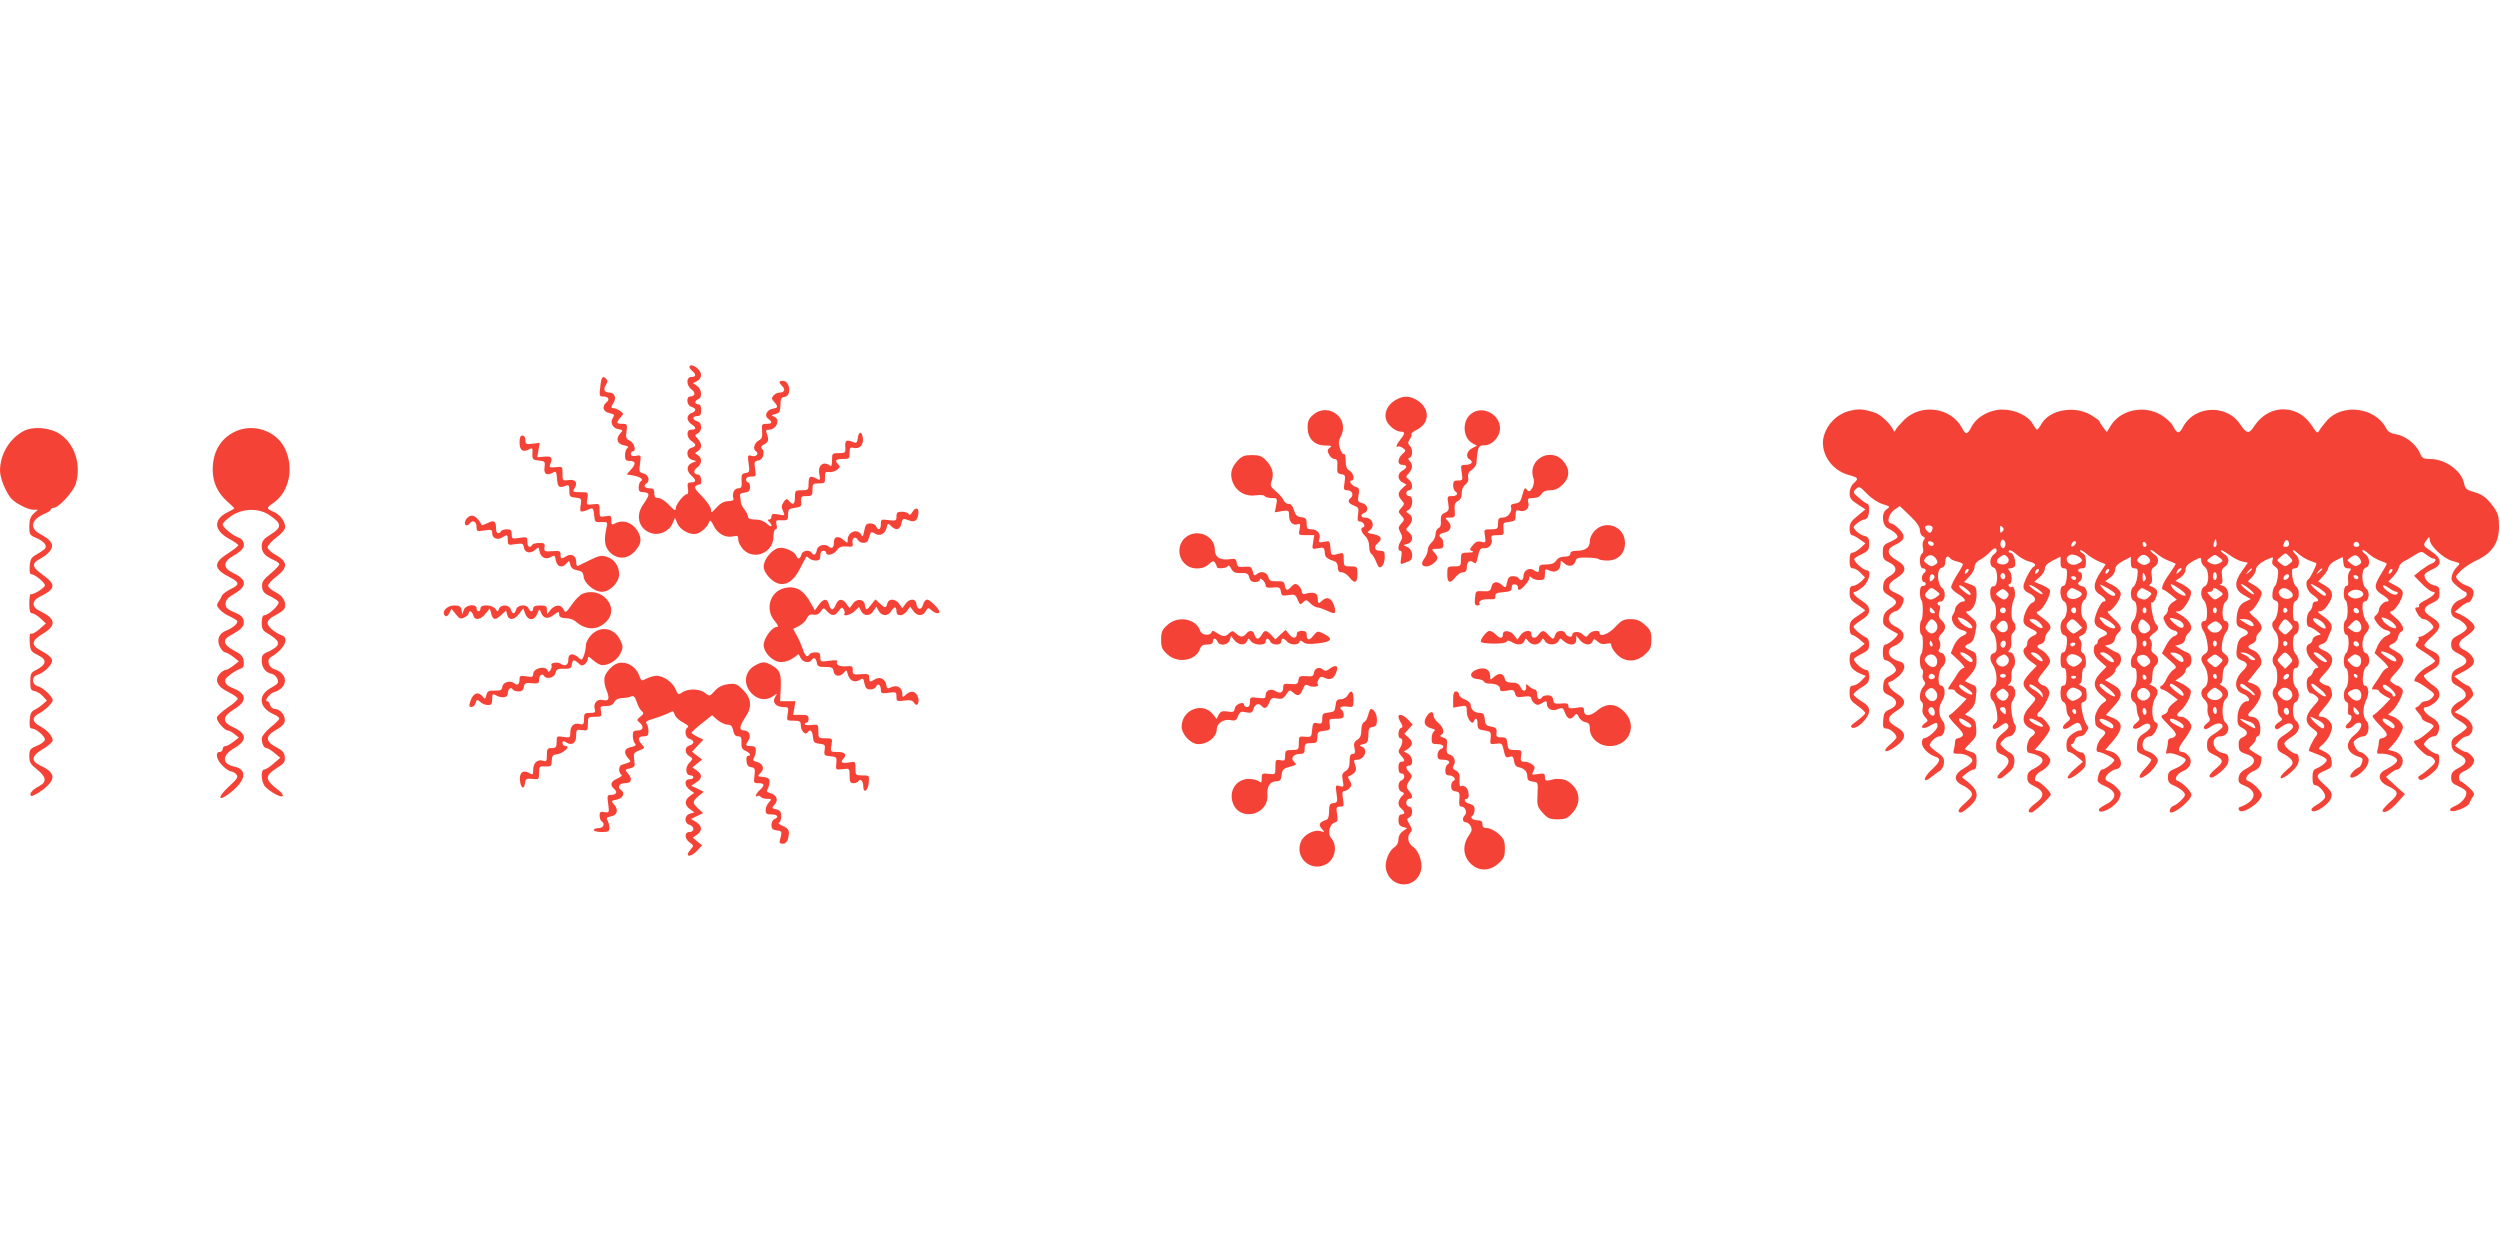 <?xml version="1.0" standalone="no"?>
<!DOCTYPE svg PUBLIC "-//W3C//DTD SVG 20010904//EN"
 "http://www.w3.org/TR/2001/REC-SVG-20010904/DTD/svg10.dtd">
<svg version="1.0" xmlns="http://www.w3.org/2000/svg"
 width="1280pt" height="640pt" viewBox="0 0 1280 640"
 preserveAspectRatio="xMidYMid meet">
<g transform="translate(0,640) scale(0.1,-0.1)"
fill="#f44336" stroke="none">
<path d="M3530 4521 c0 -5 7 -14 15 -21 21 -17 19 -30 -5 -30 -28 0 -27 -44 1
-64 22 -15 18 -36 -7 -36 -23 0 -18 -47 6 -53 11 -3 20 -10 20 -15 0 -6 -9
-14 -20 -17 -11 -3 -20 -15 -20 -26 0 -10 9 -24 20 -31 11 -7 20 -16 20 -20 0
-5 -9 -8 -20 -8 -14 0 -20 -7 -20 -23 0 -12 9 -28 20 -35 11 -7 20 -16 20 -21
0 -5 -9 -11 -20 -14 -29 -7 -27 -53 3 -61 l22 -7 -22 -9 c-28 -12 -30 -41 -3
-65 26 -23 25 -35 -1 -35 -18 0 -21 -5 -17 -30 3 -16 1 -30 -4 -30 -16 0 -58
-52 -58 -72 0 -16 -6 -13 -34 16 -18 20 -43 36 -55 36 -16 0 -21 6 -21 25 0
20 -5 25 -25 25 -25 0 -33 14 -15 25 20 12 10 45 -15 51 -23 6 -24 9 -18 50 6
44 5 45 -21 40 -18 -3 -26 0 -26 10 0 8 5 14 11 14 19 0 5 45 -17 54 -18 8
-21 16 -16 48 4 36 3 38 -22 38 -31 0 -32 6 -9 33 17 18 17 19 -2 33 -10 8
-25 14 -32 14 -16 0 -16 5 -1 29 15 24 4 51 -21 51 -27 0 -34 15 -19 39 10 16
10 23 0 33 -17 17 -24 6 -29 -47 -5 -41 -4 -45 15 -45 27 0 36 -15 17 -30 -25
-21 -18 -48 15 -55 26 -6 28 -9 17 -26 -15 -24 1 -53 32 -57 21 -3 22 -5 6
-22 -24 -27 -15 -54 20 -60 20 -4 26 -8 18 -13 -7 -5 -13 -21 -13 -38 0 -24 4
-29 25 -29 31 0 32 -16 4 -46 l-21 -23 36 -6 c38 -8 53 -20 36 -30 -5 -3 -10
-17 -10 -31 0 -19 5 -24 25 -24 14 0 25 -6 25 -13 0 -7 -11 -28 -25 -47 -43
-58 -26 -127 37 -149 41 -15 94 8 111 48 l13 30 12 -29 c16 -36 71 -64 104
-51 25 10 53 37 60 61 3 10 11 2 22 -22 20 -41 62 -64 101 -54 21 5 25 3 25
-17 0 -14 12 -36 26 -51 57 -57 154 -15 154 66 0 21 5 38 11 38 7 0 9 9 5 24
-5 22 -3 24 27 22 29 -1 32 2 32 29 0 27 4 31 35 35 31 4 35 8 32 33 -2 24 0
27 28 27 27 0 30 3 30 33 0 30 2 32 33 32 29 0 32 2 31 31 -1 26 2 30 20 27
11 -2 30 3 41 11 16 12 18 17 8 27 -21 21 -15 29 22 29 33 0 35 2 35 31 0 26
3 30 20 26 30 -8 52 15 48 48 -4 38 -22 39 -26 2 -3 -22 -7 -27 -20 -22 -38
16 -47 11 -44 -22 2 -31 0 -33 -33 -33 -34 0 -35 -1 -35 -36 0 -28 -3 -34 -12
-27 -33 24 -62 0 -53 -44 6 -32 5 -34 -14 -24 -32 18 -41 13 -41 -24 0 -33 -2
-35 -35 -35 -33 0 -35 -2 -35 -35 0 -38 -10 -44 -30 -20 -11 14 -15 13 -28 -6
-11 -16 -12 -26 -3 -45 11 -24 10 -25 -24 -18 -28 5 -35 3 -35 -10 0 -9 -5
-16 -12 -16 -9 0 -9 -3 0 -12 22 -22 12 -32 -11 -10 -15 14 -36 22 -60 22 -25
0 -37 5 -37 14 0 7 -8 24 -18 37 -11 13 -19 31 -19 39 0 8 -2 22 -4 30 -3 10
5 16 24 18 21 3 27 9 27 28 0 13 -4 24 -10 24 -5 0 -10 7 -10 15 0 10 10 15
26 15 25 0 26 2 20 39 -5 36 -4 40 16 43 25 3 37 43 19 61 -7 7 -4 14 12 22
22 11 25 25 12 58 -5 13 -2 17 12 17 40 0 60 54 26 67 -15 6 -14 8 7 13 21 5
25 12 26 45 0 33 4 41 22 43 36 5 27 82 -9 82 -23 0 -24 -7 -4 -27 18 -17 11
-33 -14 -33 -10 0 -24 -7 -31 -15 -10 -13 -10 -19 4 -33 21 -24 20 -30 -5 -34
-33 -5 -48 -36 -26 -52 24 -18 21 -26 -9 -26 -23 0 -25 -3 -22 -37 2 -30 -1
-40 -17 -48 -23 -12 -32 -44 -15 -55 19 -12 1 -32 -22 -24 -20 6 -21 3 -15
-39 6 -42 5 -46 -16 -49 -19 -3 -22 -9 -20 -41 2 -30 -1 -37 -17 -37 -20 0
-34 -28 -25 -51 4 -10 -4 -14 -27 -15 -22 -1 -40 -11 -60 -33 -26 -29 -28 -29
-28 -10 0 12 -20 41 -45 67 -34 33 -42 48 -33 54 7 4 16 8 21 8 14 0 7 50 -7
50 -25 0 -29 21 -7 36 26 18 27 49 4 64 -17 10 -17 10 0 20 22 14 22 38 0 63
-17 18 -17 19 0 28 24 14 22 55 -3 62 -11 3 -20 10 -20 16 0 6 9 11 20 11 16
0 20 7 20 30 0 20 -5 30 -15 30 -8 0 -15 5 -15 10 0 6 7 13 15 16 22 9 18 51
-6 68 l-21 14 21 11 c26 14 27 42 3 64 -20 18 -42 22 -42 8z"/>
<path d="M7142 4350 c-37 -23 -55 -60 -46 -96 7 -29 49 -64 75 -64 24 0 24 -9
-1 -40 -20 -25 -26 -45 -12 -36 4 2 15 -1 25 -8 16 -12 16 -14 -3 -31 -26 -24
-26 -55 0 -55 11 0 20 -4 20 -10 0 -5 -9 -14 -20 -20 -26 -14 -26 -46 1 -60
l20 -11 -20 -18 c-25 -22 -26 -38 -4 -63 15 -17 15 -19 -2 -38 -17 -19 -17
-21 0 -40 17 -19 17 -21 0 -40 -16 -18 -17 -23 -5 -46 11 -20 12 -29 2 -44
-15 -24 -16 -50 -2 -50 7 0 8 -13 4 -36 -5 -29 -4 -35 7 -30 8 3 22 9 32 12
26 9 22 58 -5 72 l-23 11 23 7 c27 8 30 41 5 59 -17 13 -17 14 0 32 22 25 22
49 0 63 -17 10 -17 10 0 20 22 14 24 70 2 70 -8 0 -15 7 -15 15 0 8 7 15 15
15 21 0 19 40 -2 55 -17 13 -17 14 0 32 20 23 22 44 5 62 -10 11 -10 14 0 18
16 6 16 45 0 61 -10 10 -10 17 0 33 8 12 11 23 8 26 -3 3 9 13 27 22 67 33 70
106 7 149 -41 27 -75 28 -118 2z"/>
<path d="M9465 4295 c-59 -16 -108 -64 -126 -124 -25 -83 35 -179 127 -203 50
-14 52 -18 24 -43 -12 -11 -20 -31 -20 -49 0 -26 7 -36 41 -58 l40 -26 -40
-33 c-33 -26 -41 -39 -41 -66 0 -18 5 -33 11 -33 6 0 24 -9 40 -21 l30 -21
-26 -24 c-14 -13 -33 -24 -41 -24 -10 0 -14 -12 -14 -40 0 -31 4 -40 18 -40 9
0 27 -11 39 -24 l22 -23 -22 -22 c-13 -11 -31 -21 -40 -21 -13 0 -17 -9 -17
-35 0 -29 6 -39 40 -61 22 -15 40 -28 40 -29 0 -1 -18 -14 -40 -29 -34 -22
-40 -32 -40 -61 0 -19 5 -35 11 -35 6 0 23 -10 39 -23 l27 -23 -26 -22 c-14
-12 -32 -22 -38 -22 -8 0 -13 -14 -13 -36 0 -38 14 -56 59 -75 l24 -10 -23
-24 c-13 -14 -32 -25 -42 -25 -14 0 -18 -8 -18 -37 0 -33 6 -42 40 -66 22 -16
40 -32 40 -38 0 -5 -19 -22 -41 -39 -34 -24 -38 -31 -25 -36 25 -9 86 52 86
86 0 19 -10 32 -40 50 -22 14 -40 29 -40 35 0 5 18 21 40 35 34 20 40 29 40
57 0 22 -5 33 -14 33 -21 0 -70 45 -63 57 4 6 22 18 42 27 28 14 35 22 35 47
0 19 -6 32 -17 36 -22 9 -63 44 -63 55 0 4 18 19 40 33 29 18 40 32 40 50 0
18 -11 32 -40 51 -38 25 -51 44 -31 44 5 0 23 12 40 26 32 27 44 84 19 84 -19
1 -70 48 -64 59 3 5 21 16 41 25 30 15 35 22 35 51 0 28 -4 36 -24 41 -14 3
-33 15 -43 26 -17 19 -17 20 6 39 13 10 29 19 36 19 7 0 16 7 19 16 9 22 7 64
-2 64 -4 0 -23 13 -42 29 -33 28 -34 30 -18 47 16 16 19 15 57 -24 23 -24 57
-46 80 -53 39 -12 40 -13 20 -27 -28 -19 -23 -82 7 -97 35 -17 54 -37 48 -47
-4 -6 -22 -16 -40 -24 -30 -13 -34 -19 -34 -52 0 -32 5 -39 33 -52 41 -19 42
-48 2 -70 -22 -12 -31 -25 -33 -48 -3 -27 2 -35 32 -53 44 -26 45 -38 3 -64
-23 -15 -33 -29 -35 -52 -3 -28 2 -36 30 -53 18 -11 38 -22 43 -24 12 -6 -45
-56 -62 -56 -8 0 -13 -15 -13 -40 0 -25 5 -40 13 -40 21 -1 59 -39 54 -54 -3
-8 -18 -20 -34 -28 -22 -10 -29 -21 -31 -48 -2 -31 2 -37 30 -50 46 -21 48
-52 6 -71 -29 -12 -33 -19 -36 -56 -3 -37 0 -43 16 -43 19 0 52 -29 52 -45 0
-5 -15 -21 -32 -36 -46 -38 -26 -49 25 -13 58 41 61 72 7 102 -51 29 -51 50 0
82 52 32 52 57 0 90 -36 21 -55 60 -31 60 5 0 23 12 40 26 39 33 42 69 5 78
-58 15 -72 61 -25 79 16 6 35 21 42 34 14 26 2 46 -43 69 -41 21 -34 65 12 76
18 4 42 47 36 65 -3 7 -21 19 -41 27 -46 20 -45 45 5 76 54 33 54 62 0 92 -50
29 -53 57 -8 78 51 24 57 44 23 80 -16 16 -35 30 -42 30 -25 0 -14 48 15 69
l29 20 51 -49 c36 -34 52 -58 52 -75 0 -14 7 -28 15 -31 11 -5 13 -10 5 -19
-6 -7 -8 -24 -5 -38 4 -14 2 -28 -4 -31 -17 -11 -14 -76 4 -76 17 0 20 -16 5
-25 -5 -3 -10 -15 -10 -26 0 -10 5 -19 10 -19 6 0 10 -4 10 -10 0 -5 -7 -10
-15 -10 -10 0 -15 -10 -15 -34 0 -19 4 -37 8 -40 9 -6 9 -93 -1 -102 -10 -10
-9 -74 1 -74 10 0 9 -86 0 -96 -12 -11 -10 -72 2 -79 6 -4 8 -16 5 -26 -4 -11
-1 -27 6 -35 9 -11 8 -18 -5 -32 -18 -21 -22 -67 -6 -77 6 -3 7 -17 4 -31 -4
-17 0 -31 12 -45 17 -19 17 -20 -2 -33 -29 -22 -7 -32 25 -13 37 21 41 21 41
-1 0 -18 -49 -62 -70 -62 -5 0 -10 -11 -10 -24 0 -25 35 -60 71 -71 28 -9 23
-25 -22 -67 -45 -42 -45 -73 0 -36 16 13 36 28 45 33 9 6 18 23 19 39 2 24 -5
34 -33 53 -19 13 -37 29 -39 34 -5 15 29 49 50 49 25 0 36 56 16 78 -22 25
-24 73 -3 104 20 30 15 78 -7 78 -19 0 -13 81 7 95 24 18 21 66 -4 72 -13 3
-17 10 -13 17 10 13 10 37 0 52 -3 6 2 19 13 29 25 23 25 47 1 69 -15 14 -17
24 -11 47 5 17 5 29 -1 29 -5 0 -9 5 -9 10 0 6 7 10 15 10 24 0 31 51 9 69
-27 23 -29 97 -3 104 13 3 19 14 19 31 0 26 13 35 25 17 3 -5 19 -12 35 -16
17 -4 30 -10 30 -14 0 -4 -13 -28 -30 -54 -16 -26 -30 -54 -30 -63 0 -8 16
-24 35 -35 34 -20 46 -39 24 -39 -14 0 -39 -25 -39 -39 0 -6 -5 -20 -12 -30
-15 -25 11 -68 47 -77 32 -8 32 -18 -1 -32 -14 -7 -32 -29 -41 -49 l-15 -37
41 -38 c22 -21 34 -38 26 -38 -8 0 -22 -12 -31 -27 -9 -16 -25 -40 -36 -55
-18 -28 -18 -28 2 -28 11 0 20 -3 20 -7 0 -5 13 -15 29 -25 l30 -16 -38 -40
c-21 -21 -43 -41 -51 -44 -8 -2 4 -20 33 -50 34 -34 43 -48 34 -57 -6 -6 -17
-11 -24 -11 -7 0 -13 -8 -13 -17 0 -10 -3 -28 -6 -40 -5 -19 -3 -23 17 -22 37
3 81 -19 77 -37 -2 -9 -21 -26 -43 -38 -53 -30 -55 -64 -6 -87 18 -8 38 -24
44 -34 8 -16 3 -25 -31 -56 -37 -32 -44 -49 -21 -49 5 0 24 14 44 31 48 43 47
77 -2 119 l-38 31 24 20 c13 10 29 19 37 19 10 0 14 13 14 41 0 36 -3 41 -30
50 -16 6 -30 12 -30 14 0 2 14 17 31 34 26 26 30 37 27 73 -2 35 -8 45 -30 56
l-28 13 26 23 c20 17 28 34 31 72 5 47 4 50 -26 62 l-31 14 30 34 c22 26 30
45 30 73 0 33 -4 40 -30 51 -36 15 -37 22 -7 35 16 7 25 23 31 59 10 48 9 50
-24 78 -23 19 -29 28 -18 28 26 0 48 40 48 85 0 37 -3 42 -32 53 l-32 12 27
28 c15 15 27 38 27 50 0 13 10 27 28 36 15 8 38 26 51 40 18 19 27 23 32 14 5
-7 0 -18 -12 -26 -24 -17 -25 -62 -1 -68 24 -7 23 -101 -2 -96 -21 4 -22 -60
-1 -78 9 -7 15 -29 15 -52 0 -25 -5 -41 -15 -44 -19 -8 -20 -48 -1 -63 8 -7
16 -32 18 -56 2 -35 0 -45 -14 -49 -21 -5 -23 -34 -4 -61 22 -33 25 -101 4
-114 -21 -13 -24 -54 -4 -70 7 -6 16 -32 20 -58 5 -36 3 -48 -11 -58 -9 -7
-13 -17 -9 -23 5 -8 16 -5 37 10 26 19 31 20 39 8 8 -11 1 -22 -25 -43 -28
-23 -35 -36 -35 -64 0 -29 5 -36 29 -46 45 -17 46 -44 4 -82 -22 -20 -31 -35
-24 -39 6 -4 16 -2 23 3 7 6 23 19 36 29 32 24 35 82 6 96 -11 6 -29 19 -38
29 -18 17 -18 19 -1 37 10 11 25 20 34 20 21 0 42 45 28 59 -5 5 -13 32 -17
58 -6 37 -4 54 9 73 19 28 8 70 -19 70 -12 0 -12 2 -2 9 8 5 12 21 11 38 -2
17 2 38 10 46 17 21 5 77 -16 77 -13 0 -13 3 -3 15 7 8 10 28 8 45 -3 18 1 35
9 41 16 14 17 41 1 57 -14 14 -11 87 4 115 11 21 2 71 -12 62 -5 -3 -11 -1
-15 5 -3 5 -1 10 4 10 15 0 14 53 -1 68 -9 9 -8 12 4 12 9 0 20 5 23 10 11 17
-6 70 -21 70 -9 0 -12 5 -9 10 4 7 20 -1 40 -19 18 -16 47 -32 64 -36 29 -6
40 -19 23 -27 -14 -6 -52 -79 -52 -101 0 -15 10 -26 30 -35 32 -15 40 -39 15
-48 -19 -8 -45 -60 -45 -91 0 -17 10 -28 35 -40 42 -20 43 -26 10 -41 -14 -7
-25 -20 -25 -31 0 -11 -4 -23 -10 -26 -20 -12 -9 -43 24 -69 l34 -25 -34 -36
c-48 -52 -46 -69 19 -122 13 -10 10 -17 -19 -49 -44 -46 -44 -91 -1 -112 32
-15 34 -26 8 -44 -24 -17 -33 -82 -11 -83 8 -1 28 -6 43 -13 38 -16 32 -40
-15 -65 -30 -15 -38 -25 -38 -47 0 -23 7 -32 38 -47 51 -25 52 -51 2 -87 -36
-27 -44 -46 -19 -46 13 0 99 80 99 93 0 13 -57 67 -70 67 -23 0 -8 39 19 51
17 8 35 24 42 36 10 19 9 26 -5 42 -10 11 -29 22 -43 26 l-26 6 25 27 c13 15
32 40 42 55 16 27 16 29 -4 57 -12 17 -28 30 -36 30 -18 0 -18 14 0 29 8 7 24
30 35 53 16 32 17 44 8 59 -7 11 -17 19 -23 19 -6 0 -17 7 -24 15 -10 12 -5
23 26 60 33 41 36 48 24 69 -7 13 -23 30 -36 37 -29 15 -30 25 -4 32 12 3 20
14 20 25 0 11 7 27 15 36 23 23 18 39 -26 71 -36 27 -38 30 -20 37 23 8 66 91
56 108 -3 6 -23 17 -43 26 l-37 15 28 24 c15 13 27 33 27 44 0 14 13 27 40 41
l40 20 0 -30 c0 -22 5 -30 18 -30 14 0 17 -7 14 -45 -3 -30 -9 -45 -18 -45
-22 0 -18 -67 4 -79 21 -11 19 -73 -4 -92 -21 -17 -18 -76 4 -81 14 -4 17 -13
14 -47 -3 -26 -9 -41 -18 -41 -10 0 -14 -12 -14 -40 0 -29 4 -40 15 -40 11 0
15 -12 15 -45 0 -33 -4 -45 -15 -45 -11 0 -15 -11 -15 -39 0 -25 5 -41 15 -45
8 -3 15 -18 15 -34 0 -15 6 -34 13 -41 10 -10 7 -16 -12 -30 -35 -27 -17 -47
19 -21 34 24 46 25 54 4 8 -22 8 -24 -8 -24 -7 0 -25 -9 -40 -21 -19 -15 -26
-30 -26 -55 0 -20 5 -34 13 -34 6 0 26 -11 42 -25 l30 -25 -44 -38 c-56 -49
-39 -68 20 -21 35 28 40 36 37 68 -2 28 -8 37 -24 39 -23 3 -65 42 -47 42 6 0
13 9 16 20 3 12 14 20 26 20 11 0 25 8 30 18 5 9 11 20 13 23 1 3 -3 13 -10
21 -6 8 -16 37 -21 63 -8 41 -6 48 8 52 15 4 18 20 12 64 -1 3 -11 11 -23 17
-13 6 -17 11 -10 11 7 1 12 16 12 41 0 22 5 40 10 40 16 0 12 70 -5 76 -10 4
-13 14 -9 30 4 13 1 31 -6 39 -10 12 -8 16 11 23 27 10 33 60 10 78 -20 15
-20 86 -1 101 24 17 18 67 -8 71 -23 4 -29 17 -12 27 6 3 10 15 10 26 0 10 -4
19 -10 19 -5 0 -10 5 -10 10 0 6 9 10 20 10 16 0 20 7 20 35 0 22 -6 38 -15
41 -8 4 -15 11 -15 16 0 5 14 -2 31 -16 17 -15 47 -33 66 -41 l34 -14 -26 -40
c-39 -58 -40 -94 -4 -115 28 -17 39 -36 19 -36 -14 0 -46 -71 -46 -100 1 -18
10 -29 33 -40 39 -18 41 -27 8 -40 -14 -5 -25 -16 -25 -25 0 -8 -4 -15 -10
-15 -5 0 -10 -13 -10 -29 0 -20 10 -37 33 -57 l32 -28 -31 -32 c-40 -41 -38
-78 6 -114 29 -24 30 -25 11 -37 -23 -14 -47 -60 -45 -83 1 -8 2 -21 3 -28 0
-7 12 -18 26 -24 30 -13 31 -21 6 -45 -24 -24 -36 -73 -18 -73 17 0 75 -28 82
-40 5 -9 -46 -50 -63 -50 -9 0 -22 -32 -22 -57 0 -7 15 -19 33 -26 68 -29 70
-65 5 -98 -27 -14 -37 -24 -30 -31 16 -16 87 26 102 62 12 28 11 33 -10 55
-13 14 -31 27 -42 31 -10 3 -18 11 -18 18 0 17 30 43 55 48 46 8 22 79 -31 92
l-25 7 41 47 c54 65 51 97 -13 121 l-25 10 39 43 c51 54 50 84 -5 114 l-39 22
27 17 c14 10 26 23 26 30 0 7 7 18 15 25 21 17 19 59 -2 67 -10 4 -29 13 -42
22 l-24 15 24 6 c15 4 25 14 27 27 2 12 10 27 18 33 22 19 17 35 -26 74 -22
20 -34 36 -26 36 21 0 68 67 64 92 -2 14 -18 30 -41 42 l-38 20 25 19 c15 10
26 29 26 41 0 16 12 29 40 44 l40 21 0 -30 c0 -22 5 -29 19 -29 17 0 18 -5 14
-42 -3 -24 -12 -47 -19 -51 -19 -11 -18 -66 1 -73 10 -4 15 -20 15 -44 0 -21
-7 -45 -15 -54 -8 -8 -15 -26 -15 -41 0 -14 7 -28 15 -31 10 -4 15 -20 15 -49
0 -26 -6 -47 -15 -55 -8 -7 -15 -25 -15 -41 0 -19 5 -29 15 -29 11 0 15 -12
15 -44 0 -26 -6 -48 -15 -56 -8 -7 -15 -25 -15 -40 0 -16 7 -30 15 -34 8 -3
15 -18 15 -33 0 -15 5 -35 10 -43 7 -11 4 -19 -12 -31 -34 -26 -12 -43 23 -19
29 21 49 20 49 -3 -1 -7 -15 -21 -33 -32 -25 -16 -33 -28 -35 -58 -3 -35 0
-39 32 -52 19 -8 37 -19 40 -23 3 -5 -11 -25 -30 -45 -44 -44 -37 -68 10 -32
18 13 38 36 46 50 12 22 11 27 -4 44 -10 11 -28 22 -42 25 -40 10 -27 76 16
76 8 0 21 14 29 31 12 28 12 33 -3 41 -21 12 -22 95 0 126 19 27 13 49 -18 62
-13 5 -17 9 -10 9 7 1 12 16 12 40 0 22 6 44 15 51 21 17 19 48 -5 62 -14 9
-18 19 -14 35 4 13 1 29 -5 37 -9 10 -5 17 14 32 29 21 31 31 11 53 -12 15
-31 119 -18 107 9 -9 32 43 26 59 -3 8 -15 17 -26 21 -15 4 -17 8 -8 14 8 5
11 20 7 42 -4 27 -1 37 14 46 25 16 24 49 -1 64 -11 7 -20 17 -20 21 0 5 13
-2 29 -15 15 -14 44 -31 62 -38 19 -7 36 -15 38 -16 2 -2 -13 -26 -33 -54 -34
-47 -45 -80 -28 -80 4 -1 20 -12 37 -25 l30 -25 -23 -15 c-12 -9 -22 -24 -22
-34 0 -10 -6 -24 -14 -30 -12 -10 -12 -16 1 -41 8 -17 25 -33 39 -36 29 -7 31
-22 4 -32 -11 -4 -29 -25 -40 -47 l-21 -40 40 -36 c37 -33 38 -36 20 -47 -11
-7 -27 -28 -36 -47 -9 -19 -20 -35 -25 -35 -4 0 -8 -4 -8 -10 0 -5 5 -10 11
-10 6 0 26 -12 45 -26 l34 -26 -25 -20 c-14 -11 -25 -26 -25 -34 0 -8 -9 -18
-21 -22 -20 -8 -18 -11 24 -54 34 -34 43 -48 34 -57 -6 -6 -17 -11 -24 -11 -7
0 -13 -8 -13 -17 0 -10 -3 -29 -7 -42 -5 -20 -3 -23 10 -18 12 5 63 -12 85
-28 11 -8 -16 -36 -49 -49 -33 -14 -39 -20 -39 -46 0 -24 6 -32 33 -43 17 -8
38 -21 46 -31 12 -14 11 -20 -9 -41 -13 -14 -31 -27 -42 -31 -16 -5 -27 -34
-12 -34 28 0 104 66 104 91 0 17 -46 63 -71 71 -21 7 -1 39 30 51 37 14 49 52
25 78 -9 11 -23 19 -30 19 -27 0 -23 21 11 65 19 26 35 54 35 64 0 21 -30 51
-52 51 -26 0 -28 12 -4 31 28 22 60 85 52 104 -3 8 -21 22 -41 33 l-37 18 26
17 c14 10 26 24 26 33 0 8 7 17 15 20 21 9 20 63 -2 71 -10 4 -29 13 -42 22
l-24 15 24 6 c15 4 25 14 27 27 2 12 10 27 18 33 29 25 8 66 -51 98 -20 11
-20 11 0 12 24 0 71 79 62 103 -3 9 -22 24 -42 35 l-37 18 26 17 c15 11 26 27
26 40 0 17 11 29 40 45 38 20 40 20 40 2 0 -10 8 -25 18 -32 24 -18 24 -90 0
-100 -22 -9 -24 -54 -3 -74 9 -9 15 -34 15 -60 0 -32 -4 -44 -15 -44 -19 0
-19 -29 -1 -55 7 -11 15 -38 18 -61 5 -33 2 -43 -13 -52 -23 -15 -24 -31 -3
-61 23 -33 24 -96 2 -110 -23 -14 -23 -44 1 -65 11 -10 16 -25 14 -40 -3 -13
0 -33 6 -44 9 -17 7 -23 -10 -36 -12 -8 -18 -19 -14 -25 4 -8 16 -4 36 10 29
20 59 20 59 -1 0 -5 -18 -21 -40 -35 -34 -21 -40 -31 -40 -59 0 -29 5 -36 35
-50 51 -25 53 -36 9 -72 -26 -22 -36 -36 -29 -43 7 -7 24 2 53 25 31 27 42 43
42 64 0 24 -5 30 -31 35 -54 12 -63 85 -10 85 37 0 54 46 26 70 -21 17 -20
103 0 120 22 19 15 52 -15 67 -14 7 -19 13 -12 13 7 0 12 15 12 39 0 22 6 44
15 51 21 17 19 47 -4 62 -15 9 -18 19 -14 52 3 23 12 48 19 57 19 21 18 59 -1
59 -21 0 -21 83 1 100 24 21 14 73 -16 81 -14 4 -19 7 -11 8 10 1 12 11 8 39
-4 31 -1 41 14 50 25 16 24 49 -1 64 -11 7 -20 16 -20 20 0 5 18 -5 41 -21 22
-16 53 -33 69 -36 l29 -6 -29 -41 c-43 -59 -40 -97 7 -124 l37 -21 -29 -14
c-30 -14 -42 -41 -44 -94 -1 -25 4 -33 29 -42 36 -14 39 -30 6 -42 -15 -6 -25
-20 -30 -41 -10 -55 -7 -70 18 -80 37 -14 39 -26 6 -58 -44 -44 -41 -101 7
-116 24 -8 39 -36 19 -36 -25 0 -49 -39 -50 -82 -1 -35 3 -44 24 -55 31 -15
32 -35 3 -48 -17 -7 -22 -17 -21 -41 1 -28 6 -34 40 -45 51 -17 52 -47 0 -74
-27 -14 -38 -28 -40 -47 -3 -23 2 -30 33 -42 68 -29 54 -80 -29 -109 -5 -2 -6
-8 -2 -15 16 -26 116 42 116 79 0 17 -46 63 -71 71 -21 7 -1 39 31 51 20 8 31
20 36 40 3 16 4 30 2 32 -1 1 -18 11 -36 22 -32 20 -32 20 -12 38 11 10 20 24
20 31 0 7 5 14 12 16 15 5 15 63 -2 82 -7 9 -21 16 -31 16 -23 0 -24 13 -4 30
8 7 24 27 35 45 27 44 19 77 -22 93 l-30 11 26 33 c14 18 31 39 37 46 18 22 1
66 -31 81 -36 15 -37 23 -7 36 12 6 21 17 19 26 -1 9 5 22 13 29 25 20 17 47
-22 79 -21 17 -31 31 -23 31 16 0 60 69 60 95 0 9 -16 25 -36 37 l-35 21 20
21 c12 12 21 29 21 38 0 18 24 40 63 56 26 11 28 11 22 -7 -4 -14 0 -24 13
-32 16 -10 19 -20 14 -53 -3 -23 -9 -44 -15 -47 -5 -4 -11 -21 -12 -38 -2 -22
2 -32 15 -36 15 -5 17 -13 13 -48 -3 -23 -11 -47 -19 -53 -16 -13 -13 -37 8
-61 19 -22 17 -86 -4 -111 -17 -18 -16 -48 1 -65 14 -14 14 -90 0 -104 -17
-17 -18 -47 0 -66 8 -10 14 -31 13 -46 -2 -16 4 -33 13 -41 14 -12 13 -15 -9
-29 -16 -11 -22 -21 -17 -29 6 -10 14 -7 35 9 27 21 56 20 56 -3 0 -7 -18 -24
-40 -38 -32 -20 -40 -30 -40 -55 0 -24 7 -33 32 -45 17 -8 36 -23 42 -33 9
-15 5 -24 -28 -51 -23 -20 -34 -36 -28 -40 6 -4 29 10 52 30 29 26 40 44 40
65 0 16 -5 29 -11 29 -22 0 -68 41 -63 55 3 8 21 23 40 34 37 22 46 59 19 81
-9 7 -15 29 -15 52 0 25 5 41 15 44 8 4 15 18 15 34 0 15 -7 33 -15 40 -9 8
-15 30 -15 56 0 32 4 44 15 44 10 0 15 10 15 29 0 16 -7 34 -15 41 -9 8 -15
29 -15 55 0 29 5 45 15 49 9 3 15 18 15 36 0 20 -5 30 -15 30 -11 0 -15 12
-15 49 0 34 4 51 15 55 19 7 20 62 1 73 -7 4 -16 27 -19 51 -4 37 -3 42 14 42
24 0 27 51 4 70 -8 7 -15 17 -15 22 0 5 12 -3 27 -17 16 -14 43 -30 60 -36 18
-6 33 -12 33 -14 0 -11 -32 -75 -40 -80 -22 -14 -10 -60 20 -80 33 -22 38 -35
15 -35 -8 0 -15 -8 -15 -19 0 -10 -7 -24 -15 -31 -18 -15 -20 -80 -2 -80 6 0
23 -9 36 -19 l24 -19 -21 -6 c-12 -4 -22 -14 -22 -22 0 -8 -7 -17 -15 -20 -28
-11 -18 -60 20 -93 24 -21 30 -31 19 -31 -9 0 -18 -9 -21 -19 -3 -11 -11 -22
-19 -25 -23 -9 -15 -86 9 -86 6 0 18 -7 27 -15 16 -14 15 -18 -16 -52 -44 -48
-45 -84 -3 -113 26 -19 28 -24 17 -39 -15 -17 -41 -72 -36 -76 2 -1 19 -8 38
-15 57 -22 63 -30 39 -51 -12 -10 -30 -21 -40 -24 -14 -5 -19 -16 -19 -46 0
-26 4 -39 13 -39 22 0 58 -45 51 -63 -3 -9 -22 -26 -41 -37 -25 -14 -33 -24
-26 -31 16 -16 91 35 99 68 6 23 1 32 -35 65 -47 41 -46 53 6 74 30 13 34 19
31 47 -3 29 -15 41 -63 61 -5 2 0 11 13 21 26 19 52 66 52 93 0 23 -30 52 -53
52 -24 0 -22 6 18 53 19 22 35 48 35 58 0 27 -11 49 -24 49 -7 0 -20 6 -30 13
-16 12 -15 16 18 51 49 51 49 89 1 112 -40 18 -44 29 -15 37 11 3 23 13 26 24
3 10 11 28 17 41 14 29 3 48 -43 80 -22 15 -27 22 -16 22 19 0 34 14 54 48 21
38 15 61 -24 84 l-35 21 24 26 c14 14 27 35 29 46 2 11 19 27 38 36 l35 17 3
-29 c2 -22 9 -29 24 -29 17 0 18 -3 8 -15 -7 -8 -10 -28 -8 -45 3 -20 0 -30
-9 -30 -15 0 -18 -66 -3 -75 6 -3 10 -26 10 -50 0 -24 -4 -47 -10 -50 -15 -9
-13 -75 3 -75 8 0 12 -15 12 -42 0 -24 -6 -47 -12 -51 -16 -10 -17 -74 -1 -79
15 -5 15 -85 0 -100 -16 -16 -15 -65 1 -71 9 -3 12 -16 9 -36 -2 -19 0 -31 7
-31 16 0 14 -25 -4 -40 -8 -7 -15 -16 -15 -21 0 -14 26 -10 40 6 7 8 19 15 26
15 26 0 14 -35 -21 -63 -53 -42 -43 -92 23 -112 18 -5 21 -11 16 -28 -4 -12
-10 -23 -15 -25 -23 -9 -51 -40 -45 -50 10 -16 72 27 87 61 10 23 9 31 -6 47
-10 11 -24 20 -32 20 -7 0 -19 12 -25 26 -11 22 -10 28 7 40 10 8 27 14 36 14
25 0 36 56 15 79 -20 22 -20 69 0 109 16 33 11 72 -9 72 -17 0 -9 90 9 97 21
8 18 64 -3 69 -23 6 -23 77 1 102 20 23 20 40 2 61 -20 23 -28 101 -10 101 23
0 30 51 9 66 -25 19 -27 101 -2 108 24 6 22 51 -3 69 -11 8 -17 16 -14 20 3 3
18 -5 32 -19 15 -13 42 -29 59 -35 18 -6 33 -13 33 -16 0 -3 -14 -28 -31 -55
-36 -59 -34 -76 8 -103 33 -20 42 -35 22 -35 -15 0 -39 -26 -39 -43 0 -8 -7
-20 -15 -27 -13 -11 -12 -16 6 -41 11 -16 31 -32 45 -35 31 -8 31 -18 -2 -32
-14 -7 -32 -29 -41 -49 l-15 -37 41 -38 c22 -21 34 -38 26 -38 -8 0 -22 -12
-31 -27 -9 -16 -25 -40 -36 -55 -18 -28 -18 -28 2 -28 11 0 20 -3 20 -7 0 -5
13 -15 29 -25 l30 -16 -38 -40 c-21 -21 -43 -41 -51 -44 -8 -2 4 -20 33 -50
34 -34 43 -48 34 -57 -6 -6 -17 -11 -24 -11 -7 0 -13 -8 -13 -17 0 -10 -3 -29
-7 -41 -5 -19 -2 -23 13 -21 27 3 71 -10 84 -26 11 -13 -5 -28 -65 -61 -33
-19 -26 -56 16 -76 63 -30 65 -41 14 -86 -25 -22 -41 -43 -36 -47 15 -9 44 9
81 52 l33 37 -49 44 -48 44 23 19 c13 11 29 19 36 19 6 0 17 11 23 24 13 30
-6 61 -44 70 l-27 7 25 27 c14 15 32 41 40 59 14 28 14 34 1 53 -8 12 -27 26
-41 31 l-25 10 23 21 c12 11 30 39 40 61 15 34 16 42 5 54 -8 7 -17 13 -22 13
-4 0 -16 7 -25 14 -16 12 -15 16 20 54 49 53 48 80 -1 107 -43 23 -44 27 -14
40 12 6 23 20 25 33 2 13 9 25 17 28 20 8 6 42 -32 73 -30 25 -32 29 -15 33
10 3 28 25 40 48 24 49 20 60 -31 86 l-29 16 25 26 c14 15 27 36 29 46 1 10
12 24 23 30 11 6 37 20 57 33 36 22 36 22 61 3 14 -11 30 -20 36 -20 18 0 12
-18 -8 -25 -11 -3 -35 -19 -55 -34 l-36 -29 40 -41 c22 -22 47 -41 56 -41 24
0 1 -24 -42 -45 -19 -9 -32 -20 -29 -26 4 -5 0 -9 -9 -9 -13 0 -13 -4 0 -30 9
-16 23 -30 33 -30 10 0 26 -9 37 -21 19 -21 19 -21 -11 -45 -17 -13 -36 -24
-44 -24 -8 0 -11 -3 -8 -7 4 -3 0 -14 -8 -23 -13 -15 -10 -20 40 -51 30 -19
53 -38 52 -44 -2 -5 -18 -17 -35 -26 -44 -23 -89 -79 -62 -79 5 0 30 -14 55
-32 42 -30 44 -33 28 -50 -9 -10 -24 -18 -34 -18 -10 0 -22 -6 -26 -14 -4 -7
-14 -15 -21 -17 -9 -3 -7 -10 8 -26 11 -12 20 -26 20 -32 0 -5 14 -14 30 -20
17 -5 30 -14 30 -19 0 -11 -75 -72 -89 -72 -6 0 -11 -3 -11 -8 0 -14 59 -72
73 -72 8 0 21 -7 28 -16 11 -14 9 -20 -18 -44 -17 -15 -39 -33 -49 -38 -14 -8
-16 -14 -8 -22 8 -8 23 -2 55 22 36 28 45 41 47 71 2 28 -1 37 -12 37 -8 0
-27 11 -43 24 -27 24 -28 24 -9 45 11 12 27 21 37 21 12 0 21 10 25 27 8 29
-3 51 -31 67 -43 24 -60 56 -31 56 7 0 25 9 40 21 35 27 34 63 -1 86 -27 17
-52 43 -53 53 0 3 18 15 40 28 32 18 40 28 40 52 0 23 -7 32 -35 46 -20 9 -38
21 -42 27 -3 6 13 26 36 46 53 46 53 70 1 101 -48 30 -47 49 3 73 32 15 37 22
37 51 0 29 -4 34 -27 39 -30 6 -58 41 -47 58 3 6 22 17 40 25 49 21 47 55 -6
90 -45 30 -46 32 -25 60 13 17 14 17 15 2 0 -32 70 -98 116 -110 43 -12 43
-12 24 -30 -11 -10 -23 -31 -26 -45 -6 -22 -1 -32 27 -55 18 -15 37 -28 41
-28 4 0 8 -6 8 -14 0 -8 -16 -20 -35 -27 -51 -19 -62 -80 -18 -96 26 -9 53
-34 53 -49 0 -8 -18 -23 -40 -34 -33 -17 -40 -26 -40 -49 0 -24 7 -33 38 -48
51 -25 53 -48 5 -70 -30 -14 -39 -24 -41 -48 -2 -26 3 -33 35 -50 43 -23 50
-53 17 -70 -67 -34 -72 -71 -14 -104 22 -12 40 -28 40 -34 0 -7 -19 -23 -41
-37 -34 -21 -39 -29 -37 -55 2 -23 11 -34 38 -47 45 -23 44 -46 -2 -70 -31
-16 -38 -26 -38 -49 0 -23 6 -31 34 -43 18 -8 37 -19 41 -26 12 -20 -17 -60
-54 -76 -22 -9 -31 -18 -25 -24 13 -13 91 17 98 39 3 9 11 23 17 32 11 14 7
22 -21 48 -19 17 -38 31 -42 31 -5 0 -8 9 -8 21 0 14 10 24 29 32 16 6 35 21
42 34 10 19 9 26 -6 43 -10 11 -23 20 -29 20 -6 0 -22 7 -35 16 l-22 16 22 24
c12 13 30 24 38 24 9 0 21 10 27 23 13 29 -7 62 -54 84 l-35 17 23 15 c12 9
35 28 50 44 25 24 27 30 17 52 -7 14 -16 25 -22 25 -5 0 -23 11 -40 24 l-29
23 40 21 c58 30 70 47 54 77 -7 13 -26 29 -41 36 -37 15 -37 41 -1 65 36 24
52 40 52 54 0 15 -37 47 -73 64 l-29 13 32 27 c17 14 35 24 39 22 4 -3 13 9
20 25 14 32 4 50 -36 63 -11 4 -28 15 -37 25 -16 18 -15 20 13 48 16 17 54 42
85 56 77 37 111 89 111 171 0 49 -5 68 -25 96 -35 50 -59 69 -107 82 -35 10
-42 17 -47 43 -13 65 -96 125 -174 125 -35 0 -41 4 -52 30 -18 44 -74 89 -121
96 -29 5 -43 14 -53 33 -55 105 -222 127 -301 39 -16 -19 -35 -42 -40 -52 -9
-16 -13 -14 -35 20 -31 47 -66 73 -113 84 -72 16 -141 -15 -186 -83 -27 -41
-38 -39 -73 13 -67 100 -229 94 -288 -11 -23 -43 -32 -43 -55 1 -8 16 -36 41
-61 56 -87 51 -206 26 -256 -54 l-21 -34 -18 23 c-10 13 -19 27 -19 31 0 4
-21 19 -46 34 -84 49 -211 26 -252 -47 -9 -16 -19 -29 -22 -29 -3 0 -13 13
-22 29 -23 42 -91 74 -155 74 -65 0 -131 -36 -158 -87 -23 -43 -30 -44 -49 -8
-55 105 -207 128 -295 44 -21 -21 -41 -44 -45 -52 -5 -12 -7 -12 -12 -2 -15
33 -68 82 -97 90 -61 19 -82 20 -132 7z m429 -593 c2 -4 1 -14 -4 -22 -7 -11
-11 -11 -24 2 -8 9 -12 18 -9 22 9 9 31 7 37 -2z m358 -24 c-9 -9 -12 -7 -12
12 0 19 3 21 12 12 9 -9 9 -15 0 -24z m14 -74 c-5 -13 -10 -14 -18 -6 -6 6 -8
18 -4 28 5 13 10 14 18 6 6 -6 8 -18 4 -28z m1080 -1 c-11 -11 -17 4 -9 23 7
18 8 18 11 1 2 -10 1 -21 -2 -24z m374 11 c0 -8 -7 -14 -15 -14 -17 0 -18 2
-9 24 7 18 24 12 24 -10z m-1819 1 c-1 -15 -24 -12 -29 3 -3 9 2 13 12 10 10
-1 17 -7 17 -13z m727 3 c-2 -6 -10 -14 -16 -16 -7 -2 -10 2 -6 12 7 18 28 22
22 4z m362 -9 c0 -5 -4 -9 -10 -9 -5 0 -10 7 -10 16 0 8 5 12 10 9 6 -3 10
-10 10 -16z m1090 0 c0 -5 -7 -9 -15 -9 -15 0 -20 12 -9 23 8 8 24 -1 24 -14z
m-1420 -79 c0 -4 -10 -11 -23 -17 -40 -19 -78 24 -40 45 17 10 63 -11 63 -28z
m1064 -15 c-24 -18 -25 -18 -49 1 -20 15 -20 15 4 35 24 20 24 20 43 -1 19
-21 19 -22 2 -35z m-1810 22 c8 -14 8 -20 -4 -27 -20 -13 -23 -12 -45 4 -17
12 -17 16 -6 30 17 20 40 17 55 -7z m363 12 c17 -17 4 -39 -22 -39 -32 0 -41
18 -19 35 23 18 27 18 41 4z m721 -1 c16 -16 15 -26 -6 -37 -12 -6 -23 -5 -36
5 -16 11 -17 16 -6 29 15 18 32 19 48 3z m367 -4 c17 -13 18 -16 5 -24 -8 -5
-22 -10 -30 -10 -8 0 -22 5 -30 10 -13 8 -12 11 5 24 11 9 22 15 25 15 3 0 14
-6 25 -15z m719 -7 c8 -13 7 -20 -4 -27 -19 -12 -21 -12 -45 6 -20 15 -20 15
0 30 22 17 34 14 49 -9z m-2012 -69 c-7 -7 -12 -8 -12 -2 0 14 12 26 19 19 2
-3 -1 -11 -7 -17z m360 0 c-7 -7 -12 -8 -12 -2 0 14 12 26 19 19 2 -3 -1 -11
-7 -17z m360 0 c-7 -7 -12 -8 -12 -2 0 14 12 26 19 19 2 -3 -1 -11 -7 -17z
m378 18 c0 -2 -7 -9 -15 -16 -13 -11 -14 -10 -9 4 5 14 24 23 24 12z m360 0
c0 -2 -8 -10 -17 -17 -16 -13 -17 -12 -4 4 13 16 21 21 21 13z m360 0 c0 -2
-8 -10 -17 -17 -16 -13 -17 -12 -4 4 13 16 21 21 21 13z m352 -18 c-7 -7 -12
-8 -12 -2 0 14 12 26 19 19 2 -3 -1 -11 -7 -17z m-1977 -28 c-5 -8 -11 -8 -17
-2 -6 6 -7 16 -3 22 5 8 11 8 17 2 6 -6 7 -16 3 -22z m716 -13 c-8 -8 -11 -3
-11 19 1 25 2 27 11 11 8 -14 8 -22 0 -30z m369 23 c0 -11 -4 -20 -10 -20 -5
0 -10 9 -10 20 0 11 5 20 10 20 6 0 10 -9 10 -20z m-1446 1 c3 -5 -1 -14 -9
-21 -13 -10 -15 -9 -15 9 0 21 14 28 24 12z m1816 0 c0 -12 -20 -25 -27 -18
-7 7 6 27 18 27 5 0 9 -4 9 -9z m354 -12 c-6 -11 -24 -2 -24 11 0 5 7 7 15 4
8 -4 12 -10 9 -15z m-1444 1 c0 -5 -4 -10 -9 -10 -6 0 -13 5 -16 10 -3 6 1 10
9 10 9 0 16 -4 16 -10z m-540 -81 c0 -11 -16 -4 -42 19 -30 25 -20 35 12 12
17 -12 30 -26 30 -31z m368 1 c3 -7 -12 -1 -32 12 -20 13 -36 27 -36 31 0 12
64 -29 68 -43z m372 -2 c0 -22 -41 -1 -70 36 -13 17 -10 17 28 -4 23 -13 42
-27 42 -32z m325 30 c30 -20 45 -38 30 -38 -15 0 -53 24 -63 41 -16 25 -9 24
33 -3z m360 -2 c17 -13 28 -27 25 -29 -3 -3 -21 8 -40 24 -19 15 -30 29 -25
29 6 0 24 -11 40 -24z m360 2 c34 -23 44 -38 25 -38 -11 0 -79 59 -67 60 4 0
23 -10 42 -22z m395 -18 c6 0 9 -4 5 -10 -7 -11 -33 -3 -57 18 -29 25 -20 35
11 13 16 -12 34 -21 41 -21z m-2355 4 c20 -15 20 -15 1 -30 -24 -17 -38 -18
-54 -2 -9 9 -8 16 5 30 19 22 22 22 48 2z m364 -31 c-14 -17 -21 -16 -45 1
-19 15 -19 15 1 30 18 13 22 13 37 -1 14 -12 15 -19 7 -30z m356 35 c30 -14
32 -24 5 -38 -40 -21 -77 9 -48 38 15 15 12 15 43 0z m359 -2 c25 -13 26 -15
11 -30 -18 -18 -25 -19 -49 -10 -19 7 -21 25 -4 42 15 15 10 15 42 -2z m371
-2 c20 -15 20 -15 1 -30 -26 -18 -29 -18 -51 6 -16 18 -16 20 -2 20 10 0 17 5
17 10 0 14 12 12 35 -6z m358 2 c23 -18 22 -33 -4 -41 -28 -9 -64 22 -48 42
14 16 29 16 52 -1z m377 -18 c0 -17 -40 -29 -60 -18 -26 14 -25 25 3 37 22 10
57 -2 57 -19z m-2200 -83 c10 -12 10 -15 -4 -15 -9 0 -16 7 -16 15 0 8 2 15 4
15 2 0 9 -7 16 -15z m370 0 c0 -8 -7 -15 -15 -15 -8 0 -15 7 -15 15 0 8 7 15
15 15 8 0 15 -7 15 -15z m360 0 c0 -8 -4 -15 -9 -15 -13 0 -22 16 -14 24 11
11 23 6 23 -9z m360 0 c0 -8 -4 -15 -10 -15 -5 0 -10 7 -10 15 0 8 5 15 10 15
6 0 10 -7 10 -15z m360 0 c0 -8 -4 -15 -10 -15 -5 0 -10 7 -10 15 0 8 5 15 10
15 6 0 10 -7 10 -15z m362 0 c0 -5 -5 -11 -11 -13 -6 -2 -11 4 -11 13 0 9 5
15 11 13 6 -2 11 -8 11 -13z m366 -3 c2 -7 -3 -12 -12 -12 -9 0 -16 7 -16 16
0 17 22 14 28 -4z m-1994 -63 c11 -10 17 -21 14 -24 -9 -9 -53 15 -67 37 -11
18 -10 19 11 13 13 -4 32 -15 42 -26z m714 11 c17 -11 32 -25 32 -31 0 -15
-41 -1 -62 22 -33 34 -19 39 30 9z m370 -3 c19 -15 15 -37 -5 -30 -18 6 -53
38 -53 47 0 7 44 -6 58 -17z m728 -8 c9 -11 14 -22 10 -26 -7 -8 -58 27 -63
44 -6 17 33 4 53 -18z m358 0 c11 -10 17 -21 14 -24 -9 -9 -53 15 -67 37 -11
18 -10 19 11 13 13 -4 32 -15 42 -26z m-2346 9 c17 -17 15 -45 -5 -57 -13 -7
-22 -5 -34 7 -14 15 -14 20 -1 40 16 25 23 27 40 10z m372 -30 c0 -25 -28 -34
-48 -15 -14 15 -14 18 3 37 21 23 45 11 45 -22z m165 22 c26 -29 11 -36 -24
-10 -36 25 -38 30 -13 30 11 0 27 -9 37 -20z m195 -2 l21 -22 -23 -18 c-21
-15 -24 -15 -40 -1 -21 19 -23 34 -6 51 17 17 24 15 48 -10z m352 5 c23 -21
23 -40 -1 -52 -26 -15 -52 15 -40 47 10 26 17 27 41 5z m538 2 c21 -25 3 -29
-32 -6 l-33 21 26 0 c15 0 32 -7 39 -15z m195 -5 c18 -20 18 -21 -3 -42 -21
-21 -22 -21 -41 -4 -19 17 -19 20 -4 42 19 29 25 30 48 4z m365 -22 c0 -25
-24 -33 -49 -16 l-21 15 21 22 c16 17 24 20 35 10 8 -6 14 -20 14 -31z m-723
17 c12 -12 13 -19 3 -30 -16 -19 -44 -19 -60 0 -11 13 -10 18 6 30 24 18 32
18 51 0z m-1473 -100 c3 -8 1 -15 -4 -15 -6 0 -10 7 -10 15 0 8 2 15 4 15 2 0
6 -7 10 -15z m376 1 c0 -8 -4 -17 -9 -21 -12 -7 -24 12 -16 25 9 15 25 12 25
-4z m720 -1 c0 -8 -4 -15 -10 -15 -5 0 -10 7 -10 15 0 8 5 15 10 15 6 0 10 -7
10 -15z m360 0 c0 -8 -4 -15 -10 -15 -5 0 -10 7 -10 15 0 8 5 15 10 15 6 0 10
-7 10 -15z m362 0 c0 -5 -5 -11 -11 -13 -6 -2 -11 4 -11 13 0 9 5 15 11 13 6
-2 11 -8 11 -13z m366 -3 c2 -7 -3 -12 -12 -12 -9 0 -16 7 -16 16 0 17 22 14
28 -4z m-1453 -2 c-3 -5 -10 -10 -16 -10 -5 0 -9 5 -9 10 0 6 7 10 16 10 8 0
12 -4 9 -10z m1636 -66 c21 -26 0 -28 -36 -3 -19 13 -35 27 -35 31 0 11 57
-12 71 -28z m-2183 10 c23 -16 29 -34 13 -34 -6 0 -23 11 -38 25 -32 28 -12
35 25 9z m367 -4 c28 -31 10 -36 -25 -6 -26 21 -28 26 -12 26 10 0 27 -9 37
-20z m215 -21 c0 -4 -10 -15 -21 -23 -17 -11 -25 -12 -40 -3 -24 15 -25 43 -2
55 17 10 63 -11 63 -29z m150 16 c32 -34 2 -35 -37 0 -26 22 -26 24 -7 25 11
0 31 -11 44 -25z m353 11 c18 -14 23 -36 8 -36 -6 0 -23 11 -38 25 -25 22 -26
24 -8 24 11 0 28 -6 38 -13z m367 -6 c20 -15 21 -20 8 -20 -9 0 -20 5 -23 11
-4 6 -17 14 -29 19 -20 8 -20 9 -1 9 11 0 31 -8 45 -19z m194 -1 c17 -21 17
-22 -3 -42 l-21 -21 -22 21 c-21 22 -21 23 -3 43 23 25 26 25 49 -1z m172 -4
c20 -18 23 -25 11 -25 -9 0 -28 11 -43 25 -20 18 -23 25 -11 25 9 0 28 -11 43
-25z m-1978 -16 c4 -36 -25 -46 -50 -19 -16 17 -17 24 -7 36 19 24 53 13 57
-17z m359 20 c24 -24 -9 -64 -39 -48 -23 12 -23 35 0 48 22 13 26 13 39 0z
m727 -12 c9 -15 7 -21 -8 -33 -17 -12 -22 -12 -38 3 -21 19 -23 39 -5 46 20 9
39 3 51 -16z m361 8 c19 -15 19 -15 -1 -36 -21 -20 -21 -20 -45 0 -24 20 -24
20 -4 35 25 19 25 19 50 1z m709 9 c21 -8 20 -50 -1 -58 -10 -4 -25 1 -37 14
-21 21 -21 21 -2 36 23 16 20 16 40 8z m-2169 -103 c7 -12 -12 -24 -25 -16
-11 7 -4 25 10 25 5 0 11 -4 15 -9z m365 -1 c0 -5 -7 -10 -15 -10 -8 0 -15 5
-15 10 0 6 7 10 15 10 8 0 15 -4 15 -10z m720 -11 c0 -5 -4 -9 -10 -9 -5 0
-10 7 -10 16 0 8 5 12 10 9 6 -3 10 -10 10 -16z m360 5 c0 -8 -4 -12 -10 -9
-5 3 -10 10 -10 16 0 5 5 9 10 9 6 0 10 -7 10 -16z m370 7 c0 -12 -20 -25 -27
-18 -7 7 6 27 18 27 5 0 9 -4 9 -9z m351 -4 c-1 -12 -15 -9 -19 4 -3 6 1 10 8
8 6 -3 11 -8 11 -12z m-1441 -1 c0 -11 -19 -15 -25 -6 -3 5 1 10 9 10 9 0 16
-2 16 -4z m-546 -71 c11 -8 17 -17 14 -20 -9 -9 -68 29 -68 43 0 14 17 7 54
-23z m374 -21 c2 -17 1 -17 -10 -3 -7 9 -23 21 -35 28 -13 6 -23 16 -23 22 0
19 65 -26 68 -47z m342 27 c19 -16 32 -32 28 -36 -8 -8 -78 43 -78 56 0 16 15
10 50 -20z m351 8 c16 -11 29 -27 29 -35 0 -11 -9 -8 -35 12 -19 14 -35 30
-35 35 0 14 9 11 41 -12z m369 -9 c19 -16 30 -29 23 -30 -6 0 -15 5 -18 11 -4
5 -18 14 -31 19 -13 5 -24 14 -24 20 0 17 14 11 50 -20z m360 1 c19 -16 32
-32 28 -36 -8 -8 -64 33 -72 53 -9 20 8 14 44 -17z m373 -9 c12 -13 15 -22 8
-27 -6 -3 -11 -1 -11 5 0 6 -11 16 -25 22 -14 6 -25 17 -25 25 0 17 27 4 53
-25z m-2340 -4 c14 -21 2 -48 -20 -48 -10 0 -24 9 -30 20 -10 15 -10 22 3 35
18 18 33 16 47 -7z m366 -30 c-12 -22 -37 -20 -53 4 -8 14 -6 21 9 32 18 13
22 13 37 -1 13 -12 15 -20 7 -35z m362 42 c26 -14 24 -34 -6 -50 -20 -11 -27
-11 -40 0 -18 15 -19 32 -3 48 15 15 24 15 49 2z m363 -12 c8 -14 7 -21 -6
-34 -30 -30 -75 9 -48 42 16 18 39 15 54 -8z m359 8 c22 -17 22 -33 -3 -46
-22 -12 -60 2 -60 22 0 10 29 37 40 37 3 0 13 -6 23 -13z m364 -1 c8 -9 12
-22 9 -30 -10 -26 -36 -29 -59 -7 -17 17 -18 23 -7 36 16 20 37 20 57 1z m363
-27 c0 -27 -27 -34 -50 -13 -26 23 -25 30 3 42 26 13 47 0 47 -29z m-2186 -75
c4 -9 3 -20 -2 -25 -11 -11 -36 17 -27 32 9 15 22 12 29 -7z m366 -4 c0 -18
-2 -19 -15 -9 -8 7 -15 16 -15 21 0 5 7 9 15 9 9 0 15 -9 15 -21z m720 -5 c0
-8 -4 -14 -10 -14 -5 0 -10 9 -10 21 0 11 5 17 10 14 6 -3 10 -13 10 -21z
m360 5 c0 -11 -4 -17 -10 -14 -5 3 -10 13 -10 21 0 8 5 14 10 14 6 0 10 -9 10
-21z m370 -5 c0 -16 -16 -19 -25 -4 -8 13 4 32 16 25 5 -4 9 -13 9 -21z m358
-10 c-10 -10 -28 6 -28 24 0 15 1 15 17 -1 9 -9 14 -19 11 -23z m-1448 10 c0
-8 -4 -12 -10 -9 -5 3 -10 10 -10 16 0 5 5 9 10 9 6 0 10 -7 10 -16z m-538
-76 c-12 -12 -62 19 -62 38 0 10 9 8 36 -8 22 -13 32 -24 26 -30z m368 6 c0
-8 -12 -6 -35 5 -19 9 -34 21 -35 27 0 8 12 6 35 -5 19 -9 34 -21 35 -27z
m360 -1 c0 -17 -5 -16 -40 2 -17 9 -30 22 -30 29 0 18 69 -13 70 -31z m360 -1
c0 -8 -3 -12 -7 -10 -50 24 -63 33 -63 43 0 18 69 -16 70 -33z m693 29 c15 -8
27 -20 27 -28 0 -19 -12 -16 -43 12 -26 25 -36 41 -19 33 4 -2 19 -10 35 -17z
m387 -28 c0 -17 -6 -16 -35 3 -38 25 -33 48 5 26 16 -9 30 -23 30 -29z m-738
20 c9 -3 19 -11 22 -19 7 -18 4 -18 -38 7 -38 22 -48 36 -18 24 9 -4 25 -9 34
-12z"/>
<path d="M6723 4276 c-22 -19 -28 -32 -28 -64 0 -57 34 -92 89 -93 33 0 38 -2
25 -11 -13 -9 -14 -16 -5 -34 6 -13 19 -24 28 -24 14 0 17 -8 15 -37 -2 -33 1
-38 21 -41 20 -3 21 -7 16 -43 -6 -35 -4 -39 14 -39 25 0 35 -25 17 -40 -18
-15 -11 -28 20 -40 21 -8 23 -14 18 -45 -4 -27 -2 -35 10 -35 8 0 17 -7 21
-15 3 -8 1 -15 -4 -15 -17 0 -11 -26 10 -45 12 -11 20 -31 20 -51 0 -18 5 -36
11 -40 6 -3 18 -22 25 -41 12 -29 17 -33 29 -23 8 7 15 28 15 46 0 30 -3 34
-25 34 -28 0 -33 21 -10 40 25 21 17 37 -22 45 -34 6 -36 8 -20 20 30 22 14
65 -25 65 -22 0 -24 16 -3 24 25 9 18 43 -10 50 -23 6 -25 10 -19 42 5 30 3
36 -14 41 -21 5 -39 33 -22 33 18 0 10 39 -10 50 -15 8 -20 21 -20 51 0 22 -4
38 -9 34 -5 -3 -14 10 -20 28 -9 27 -8 40 5 65 45 91 -65 175 -143 108z"/>
<path d="M7533 4282 c-49 -37 -44 -125 7 -152 l22 -12 -23 -12 c-29 -14 -37
-46 -15 -58 22 -12 11 -28 -21 -28 -24 0 -25 -2 -19 -40 6 -38 5 -40 -19 -40
-20 0 -25 -5 -25 -24 0 -14 5 -28 10 -31 19 -12 10 -25 -16 -25 -24 0 -25 -2
-19 -37 5 -33 3 -39 -17 -48 -18 -8 -22 -17 -21 -42 2 -20 -2 -33 -12 -37 -8
-3 -15 -17 -15 -31 0 -14 -9 -33 -20 -42 -11 -10 -20 -27 -20 -38 0 -12 -7
-30 -15 -41 -21 -28 -18 -44 8 -44 23 0 57 27 57 45 0 5 -7 17 -17 27 -15 17
-14 18 15 18 27 0 32 4 32 24 0 14 -4 28 -10 31 -17 10 -11 23 11 27 35 5 47
33 25 57 -19 21 -19 21 8 21 25 0 27 3 24 38 -2 29 1 39 17 47 13 7 20 21 19
40 0 19 7 35 19 44 12 9 17 21 14 37 -3 17 3 28 19 39 14 9 24 25 24 39 0 13
3 38 6 55 5 26 11 31 34 31 40 0 80 44 80 87 0 73 -91 119 -147 75z"/>
<path d="M123 4194 c-73 -37 -123 -120 -123 -204 0 -38 31 -113 58 -143 23
-25 86 -57 113 -57 l23 0 -22 -20 c-16 -15 -22 -32 -22 -65 0 -41 3 -46 33
-58 38 -16 59 -38 49 -54 -4 -6 -23 -19 -42 -30 -30 -17 -35 -25 -38 -61 -2
-26 1 -42 8 -42 17 0 70 -42 70 -57 0 -12 -58 -49 -72 -45 -5 1 -8 -21 -8 -48
0 -37 4 -50 14 -50 8 0 28 -12 43 -26 l28 -26 -33 -29 c-18 -16 -38 -27 -43
-23 -6 4 -9 -12 -7 -43 3 -44 6 -49 40 -66 53 -26 48 -50 -16 -82 -17 -8 -21
-20 -21 -55 0 -38 3 -45 21 -48 12 -2 31 -13 43 -26 l21 -23 -20 -18 c-11 -10
-30 -23 -43 -29 -17 -9 -23 -22 -25 -54 -2 -31 1 -42 11 -42 21 0 67 -39 67
-56 0 -9 -18 -23 -40 -32 -36 -15 -40 -20 -40 -54 0 -31 6 -41 40 -68 47 -37
51 -64 12 -84 -37 -19 -56 -42 -42 -51 5 -3 32 11 60 32 69 54 65 87 -15 124
-48 23 -44 50 15 84 27 16 50 36 50 45 -1 22 -31 55 -69 74 -37 20 -38 44 -3
62 30 15 72 55 72 68 0 19 -49 65 -75 72 -34 9 -35 51 -1 60 13 3 37 19 52 35
34 36 27 53 -32 85 -57 30 -55 53 5 89 72 43 67 78 -14 116 -43 20 -44 52 -3
73 84 41 87 62 18 112 -59 42 -61 60 -8 87 20 11 42 30 49 43 15 28 0 50 -56
80 -56 30 -45 75 24 104 17 7 31 16 31 21 0 5 7 9 15 9 26 0 103 85 114 126
27 97 -6 198 -80 250 -51 35 -137 43 -186 18z"/>
<path d="M1205 4191 c-75 -35 -116 -104 -116 -196 0 -64 25 -119 76 -164 21
-18 36 -34 34 -35 -2 -2 -18 -11 -36 -20 -71 -36 -68 -91 7 -133 28 -15 50
-31 50 -35 0 -4 -25 -23 -55 -43 -76 -48 -72 -79 16 -123 46 -24 46 -37 0 -58
-22 -11 -42 -26 -45 -34 -3 -8 -11 -23 -18 -32 -10 -14 -9 -21 7 -39 11 -12
34 -28 52 -35 17 -8 34 -18 37 -23 7 -11 -22 -37 -57 -50 -36 -14 -49 -48 -31
-83 8 -16 20 -28 27 -28 6 0 25 -11 41 -23 l29 -23 -28 -22 c-15 -12 -33 -22
-40 -22 -6 0 -20 -9 -30 -20 -28 -31 -13 -66 42 -92 26 -13 48 -28 50 -34 2
-6 -21 -27 -52 -47 -30 -21 -55 -44 -55 -52 0 -19 40 -65 56 -65 6 0 22 -8 34
-18 l23 -18 -28 -22 c-15 -12 -34 -22 -41 -22 -8 0 -14 -7 -14 -15 0 -8 -7
-15 -15 -15 -25 0 -17 -41 15 -71 16 -16 36 -29 44 -29 7 0 19 -7 26 -15 11
-13 5 -23 -40 -64 -63 -58 -52 -80 14 -26 76 62 83 115 16 130 -65 14 -65 57
0 95 68 40 65 74 -9 108 -55 26 -53 53 8 91 70 42 65 81 -12 110 -33 13 -44
36 -25 53 20 19 50 38 71 45 13 4 17 14 15 36 -2 26 -12 36 -51 57 -52 27 -59
53 -22 74 62 34 76 49 73 75 -2 18 -12 30 -33 39 -54 23 -60 29 -60 52 0 17
12 31 45 50 68 40 65 73 -9 108 -51 24 -49 57 3 86 22 12 44 29 49 38 13 19 3
47 -20 55 -31 10 -83 53 -83 68 0 7 20 27 44 43 59 40 140 42 195 5 65 -44 66
-62 6 -100 -37 -23 -44 -33 -45 -59 0 -33 17 -52 63 -72 15 -6 27 -16 27 -21
0 -6 -20 -27 -45 -48 -38 -32 -45 -43 -43 -68 2 -23 11 -34 40 -47 20 -10 40
-23 44 -29 8 -14 -51 -69 -73 -69 -8 0 -13 -14 -13 -38 0 -31 5 -41 30 -55 50
-30 63 -47 48 -65 -7 -8 -28 -21 -45 -29 -28 -11 -33 -18 -33 -47 0 -35 21
-61 54 -67 10 -2 22 -14 27 -26 7 -19 2 -25 -34 -45 -69 -38 -62 -102 16 -136
15 -6 27 -16 27 -21 0 -5 -20 -25 -45 -45 -25 -21 -45 -46 -45 -56 0 -27 11
-50 24 -50 6 0 25 -11 41 -25 l30 -25 -35 -30 c-19 -17 -40 -30 -47 -30 -20 0
-16 -67 6 -89 28 -28 80 -56 88 -47 4 4 -3 16 -17 27 -74 56 -77 75 -15 115
40 25 46 33 43 58 -2 23 -12 34 -43 50 -57 30 -58 57 -3 88 28 15 44 31 46 46
4 28 -24 62 -50 62 -11 0 -22 9 -25 20 -3 11 -9 20 -15 20 -17 0 12 39 34 46
75 22 76 95 2 118 -29 9 -40 48 -18 61 70 42 97 97 57 112 -36 13 -73 45 -73
63 0 13 14 27 40 40 23 12 43 27 47 35 11 30 -7 63 -44 82 -21 10 -39 25 -40
33 -2 8 18 30 43 49 59 45 58 75 -3 109 -25 14 -43 31 -43 40 1 9 21 32 45 50
27 20 45 41 45 53 0 30 -27 65 -60 79 -37 15 -37 20 -2 44 84 56 110 184 58
285 -46 87 -160 124 -251 82z"/>
<path d="M2660 4135 c0 -40 17 -53 48 -36 18 10 20 7 18 -22 -1 -29 2 -32 33
-35 31 -3 33 -6 29 -34 -5 -34 10 -45 41 -29 18 10 20 8 23 -31 3 -43 11 -49
48 -34 12 5 15 -1 15 -26 0 -30 3 -33 32 -36 30 -3 31 -5 26 -39 -6 -38 -3
-40 49 -18 14 5 17 0 20 -32 3 -36 5 -38 37 -36 32 1 33 0 26 -30 -14 -65 -9
-97 18 -125 39 -38 90 -36 128 6 31 35 36 60 18 95 -26 50 -77 70 -120 47 -17
-9 -19 -7 -19 16 0 24 -3 26 -30 21 -29 -6 -30 -5 -30 29 0 35 -1 36 -34 32
-33 -4 -34 -3 -29 29 6 33 5 33 -36 33 -38 0 -40 2 -30 19 19 29 6 49 -30 43
-30 -4 -31 -3 -31 33 0 37 0 37 -35 33 -29 -3 -34 -1 -29 11 15 38 10 46 -28
43 l-37 -3 6 37 6 37 -36 -5 c-33 -4 -37 -2 -37 19 0 14 -6 23 -15 23 -11 0
-15 -11 -15 -35z"/>
<path d="M6338 4043 c-35 -37 -43 -72 -25 -116 20 -46 66 -71 118 -63 21 3 40
2 44 -4 3 -5 20 -10 36 -10 29 0 30 -1 23 -37 l-7 -36 37 6 c34 5 36 4 36 -22
0 -33 20 -54 44 -45 13 5 15 1 10 -25 -6 -31 -6 -31 34 -31 l41 0 -6 -37 c-6
-36 -6 -36 25 -30 32 6 33 5 36 -32 1 -14 16 -25 49 -35 10 -3 17 -15 17 -31
0 -18 5 -25 19 -25 11 0 28 -11 39 -25 28 -36 42 -31 42 15 0 39 -1 40 -35 40
-34 0 -35 2 -35 36 0 30 -3 35 -17 31 -48 -13 -48 -13 -51 27 -3 37 -5 38 -33
32 -27 -5 -30 -4 -24 15 9 26 -11 49 -41 49 -20 0 -24 5 -24 29 0 25 -4 30
-27 33 -22 2 -30 10 -38 36 -6 21 -15 32 -27 32 -10 0 -22 8 -26 19 -4 10 -21
30 -39 45 -28 24 -31 30 -22 54 13 35 4 71 -29 105 -21 22 -35 27 -72 27 -37
0 -51 -5 -72 -27z"/>
<path d="M7878 4050 c-29 -22 -40 -63 -27 -98 12 -30 -17 -85 -32 -61 -10 17
-15 12 -26 -31 -7 -28 -15 -36 -36 -38 -17 -2 -24 -8 -21 -17 9 -23 -15 -55
-41 -55 -21 0 -25 -5 -25 -30 0 -28 -3 -30 -36 -30 -36 0 -37 0 -31 -35 5 -33
4 -35 -19 -29 -18 5 -29 0 -43 -17 -18 -22 -18 -25 -3 -31 11 -4 3 -7 -20 -7
-37 -1 -38 -2 -38 -36 0 -33 -2 -35 -35 -35 -34 0 -35 -1 -35 -40 0 -46 14
-51 42 -15 11 14 28 25 39 25 13 0 19 7 19 24 0 30 16 42 35 26 11 -9 15 -3
22 32 8 35 13 43 30 41 27 -3 47 21 40 47 -4 17 0 20 30 20 33 0 34 1 31 33
-3 30 -1 32 30 35 28 3 32 7 32 33 0 26 3 29 20 24 29 -9 53 13 45 42 -5 20
-2 23 25 23 19 0 34 7 42 20 9 14 24 20 46 20 24 0 42 9 63 29 37 37 38 79 3
120 -31 38 -87 43 -126 11z"/>
<path d="M4671 3778 c-9 -15 -16 -18 -18 -10 -3 6 -18 12 -34 12 -24 0 -29 -4
-29 -24 0 -22 -3 -24 -40 -19 -38 5 -40 4 -40 -21 0 -28 -14 -35 -24 -11 -3 8
-16 15 -30 15 -20 0 -25 -6 -31 -37 -6 -31 -8 -34 -16 -20 -19 33 -69 14 -69
-27 0 -18 -1 -18 -18 -3 -27 25 -52 22 -52 -6 0 -30 -10 -40 -26 -26 -21 18
-59 7 -62 -18 -4 -24 -16 -30 -27 -13 -11 18 -47 11 -52 -10 -6 -23 -19 -26
-26 -6 -9 24 -64 47 -92 40 -34 -9 -75 -59 -75 -94 0 -18 11 -39 31 -59 54
-55 113 -37 155 48 16 31 30 58 32 60 1 3 8 -1 14 -7 7 -7 22 -12 35 -12 18 0
23 6 23 25 0 16 6 25 15 25 8 0 15 -4 15 -10 0 -19 39 -10 54 12 12 17 24 22
51 20 30 -3 34 -1 30 17 -5 26 15 39 27 17 11 -20 47 -21 53 -1 3 8 7 22 10
30 4 13 8 13 25 3 25 -16 52 -2 60 32 5 22 7 22 22 7 25 -25 46 -21 53 12 6
27 8 28 35 18 34 -13 46 -5 52 32 4 32 -14 37 -31 9z"/>
<path d="M2392 3748 c-14 -14 -16 -38 -3 -38 6 0 13 5 16 10 13 20 35 10 35
-16 0 -25 2 -26 40 -20 36 6 40 4 40 -14 0 -26 27 -37 51 -22 26 17 29 15 29
-14 0 -25 2 -26 39 -20 36 5 40 4 43 -16 4 -29 34 -35 58 -13 17 16 19 15 22
-6 4 -32 33 -47 58 -31 19 11 21 10 26 -18 7 -34 33 -40 55 -14 12 15 14 14
19 -7 4 -17 15 -25 35 -29 24 -4 31 -11 33 -32 4 -36 55 -78 94 -78 41 0 88
48 88 90 0 41 -24 76 -62 89 -27 9 -39 7 -87 -16 -31 -16 -59 -29 -63 -31 -5
-2 -8 8 -8 22 0 31 -25 44 -51 28 -26 -16 -29 -15 -29 9 0 18 -5 20 -42 17
-40 -3 -43 -1 -40 20 3 19 -1 22 -27 22 -16 0 -33 -4 -36 -10 -12 -19 -25 -10
-25 16 0 25 -2 26 -40 20 -38 -6 -40 -5 -40 19 0 20 -5 25 -24 25 -14 0 -28
-4 -31 -10 -10 -17 -25 -11 -25 9 0 43 -9 50 -41 34 -17 -8 -31 -13 -32 -12
-25 48 -51 61 -75 37z"/>
<path d="M8166 3684 c-16 -16 -26 -38 -26 -55 0 -33 -23 -49 -69 -49 -21 0
-31 -5 -31 -15 0 -10 -10 -15 -30 -15 -19 0 -34 -7 -42 -20 -9 -14 -24 -20
-50 -20 -31 0 -38 -4 -38 -20 0 -23 -4 -24 -29 -8 -23 14 -51 -4 -51 -33 0
-20 -15 -25 -25 -9 -3 6 -17 10 -29 10 -18 0 -25 -7 -30 -32 -6 -29 -7 -30
-24 -15 -26 24 -49 21 -56 -8 -5 -21 -11 -24 -44 -22 -36 2 -37 1 -40 -35 -3
-30 0 -38 13 -38 9 0 14 4 10 9 -8 14 16 25 51 23 25 -2 32 1 30 15 -1 14 8
19 42 21 34 3 42 7 42 23 0 14 5 19 18 17 9 -2 16 -10 14 -16 -1 -7 2 -12 6
-12 13 0 52 45 52 60 0 11 3 11 12 2 7 -7 25 -12 40 -12 24 0 28 4 28 30 0 28
1 29 25 18 29 -13 55 3 55 35 0 19 1 19 20 2 22 -20 50 -14 57 13 3 15 14 18
58 17 30 0 57 -4 61 -8 4 -4 24 -7 44 -7 54 0 90 36 90 90 0 82 -95 122 -154
64z"/>
<path d="M6066 3645 c-36 -33 -37 -95 -1 -130 32 -33 91 -34 124 -4 19 18 25
19 32 8 5 -8 9 -17 9 -21 0 -12 48 -9 56 3 4 7 11 2 18 -13 10 -18 20 -23 49
-22 31 1 38 -2 43 -22 4 -17 13 -24 30 -24 13 0 24 5 24 11 0 8 5 8 15 -1 8
-7 15 -19 15 -27 0 -11 10 -14 38 -11 32 3 37 0 40 -21 3 -21 8 -23 39 -18 31
5 36 3 47 -23 11 -27 13 -28 28 -14 14 15 18 14 37 -5 12 -12 28 -21 36 -21 8
0 30 -8 50 -17 41 -20 47 -16 37 22 -12 41 -36 54 -61 31 -22 -20 -23 -20 -25
17 -1 22 -24 28 -66 16 -8 -2 -15 3 -15 11 0 17 -19 40 -33 40 -5 0 -15 -7
-22 -15 -18 -21 -28 -19 -32 8 -3 19 -9 22 -41 21 -31 -1 -38 2 -43 22 -7 26
-41 33 -61 13 -9 -9 -14 -5 -19 15 -6 24 -11 27 -43 24 -31 -3 -36 0 -39 21
-3 20 -8 22 -35 18 -49 -7 -77 10 -77 48 0 75 -97 113 -154 60z"/>
<path d="M4013 3388 c-71 -19 -97 -108 -47 -167 19 -23 22 -31 11 -31 -24 0
-67 -58 -67 -92 0 -41 48 -88 90 -88 18 0 45 9 60 20 l29 21 11 -21 c11 -21
44 -27 55 -10 11 17 23 11 27 -12 3 -20 9 -23 43 -23 34 0 40 -3 43 -22 4 -27
33 -31 53 -7 12 15 14 15 19 -6 8 -34 35 -48 60 -32 19 11 21 10 26 -18 5 -23
12 -30 31 -30 13 0 26 7 29 15 8 20 24 9 24 -17 0 -18 4 -20 40 -15 38 5 40 4
40 -20 0 -24 2 -25 40 -20 30 4 42 1 49 -10 14 -25 30 -6 22 25 -9 33 -36 40
-62 16 -18 -16 -19 -16 -19 3 0 32 -26 48 -55 35 -21 -10 -24 -8 -27 10 -4 31
-33 46 -58 30 -27 -16 -30 -15 -30 9 0 18 -5 20 -42 17 -40 -3 -43 -1 -42 20
1 20 -3 23 -30 21 -36 -4 -59 8 -50 23 5 8 -7 9 -39 5 -45 -6 -47 -6 -47 18 0
20 -5 25 -24 25 -14 0 -28 -4 -31 -10 -12 -19 -23 -10 -35 28 -7 20 -21 52
-31 69 l-18 33 30 15 c16 9 35 26 40 39 8 17 17 22 34 19 15 -3 27 2 37 16 15
21 15 21 33 1 24 -26 40 -25 60 3 13 18 17 20 25 7 5 -8 6 -18 4 -22 -11 -17
31 -7 52 13 l22 21 11 -21 c15 -27 45 -27 63 1 l15 22 12 -22 c15 -27 47 -29
63 -2 7 11 16 20 20 20 5 0 8 -9 8 -20 0 -28 35 -26 54 2 l16 22 16 -22 c19
-28 50 -28 64 -1 11 19 13 19 29 5 18 -17 41 -21 41 -8 -1 14 -49 62 -63 62
-8 0 -18 -12 -21 -26 -8 -30 -30 -27 -34 4 -4 29 -36 29 -56 0 l-16 -22 -16
22 c-19 28 -54 29 -61 2 -7 -25 -11 -25 -39 1 l-22 20 -20 -25 c-24 -32 -30
-32 -34 -3 -4 31 -42 35 -62 5 l-16 -22 -16 22 c-20 29 -42 28 -54 -3 -5 -14
-14 -25 -20 -25 -5 0 -12 11 -16 25 -8 33 -27 32 -52 -2 l-20 -28 -19 34 c-38
71 -79 95 -140 79z"/>
<path d="M2983 3360 c-13 -5 -38 -30 -55 -55 -30 -43 -33 -45 -42 -26 -12 27
-43 27 -67 -1 l-18 -23 -1 23 c0 18 -5 22 -35 22 -24 0 -35 -5 -35 -15 0 -8
-4 -15 -9 -15 -5 0 -11 7 -15 15 -8 23 -57 19 -63 -5 -3 -11 -9 -20 -13 -20
-5 0 -12 9 -15 20 -8 25 -50 27 -60 3 -6 -17 -7 -17 -19 0 -17 22 -76 24 -76
2 0 -8 -4 -15 -10 -15 -5 0 -10 7 -10 15 0 26 -56 19 -65 -7 l-8 -23 -4 23
c-4 18 -11 22 -38 22 -37 0 -66 -33 -47 -52 7 -7 14 -3 22 12 l12 23 22 -28
c19 -24 25 -26 44 -16 12 6 22 16 22 21 0 18 18 10 23 -10 7 -28 37 -25 63 8
l22 27 7 -27 c9 -34 21 -35 52 -6 l24 22 6 -22 c8 -30 37 -28 61 6 l21 27 10
-27 c7 -18 18 -28 31 -28 13 0 24 10 31 28 11 26 11 26 19 6 12 -31 35 -36 64
-13 14 11 27 18 27 15 1 -3 2 -12 3 -18 1 -8 15 -13 33 -13 17 0 39 -7 49 -16
54 -47 112 -48 158 -2 72 72 -22 183 -121 143z"/>
<path d="M5978 3201 c-28 -25 -33 -36 -33 -76 0 -40 5 -51 33 -76 54 -49 147
-31 167 31 4 14 15 20 36 20 19 0 29 5 29 15 0 8 4 15 9 15 5 0 11 -7 15 -15
9 -24 53 -19 62 7 l7 22 17 -22 c22 -26 55 -29 65 -4 6 16 7 16 19 0 17 -23
76 -25 76 -3 0 8 4 15 9 15 5 0 11 -7 15 -15 3 -8 17 -15 31 -15 16 0 25 6 25
15 0 8 4 15 9 15 5 0 14 -7 21 -15 15 -18 57 -20 63 -2 3 9 7 9 20 -1 11 -10
32 -11 76 -6 70 8 79 24 29 49 -32 16 -33 15 -54 -10 -21 -27 -34 -24 -34 7 0
13 -7 18 -25 18 -15 0 -25 -6 -25 -14 0 -26 -20 -28 -39 -4 l-19 23 -26 -24
-26 -25 -20 22 c-26 27 -36 28 -50 2 -6 -11 -15 -20 -21 -20 -6 0 -13 9 -16
20 -6 24 -26 26 -43 5 -16 -19 -29 -19 -52 2 -17 15 -19 15 -38 -2 -19 -17
-28 -16 -64 7 -15 10 -19 10 -23 1 -8 -21 -51 -15 -58 7 -20 62 -113 80 -167
31z"/>
<path d="M8270 3190 c-34 -37 -80 -54 -80 -30 0 17 -42 11 -55 -7 -13 -17 -14
-17 -33 0 -19 17 -52 14 -52 -4 0 -15 -27 -10 -34 6 -8 22 -47 19 -53 -5 -3
-11 -8 -20 -12 -20 -4 0 -14 9 -24 20 -21 25 -32 25 -51 -1 -15 -22 -36 -18
-36 7 0 22 -37 17 -55 -8 l-16 -23 -18 24 c-18 23 -56 27 -56 4 0 -23 -14 -24
-34 -4 -12 12 -27 21 -35 21 -15 0 -51 -48 -43 -57 12 -11 122 -11 129 0 6 9
12 9 28 0 28 -18 57 -16 65 5 6 16 7 16 19 0 7 -10 23 -18 34 -18 12 0 26 8
32 18 10 16 10 16 20 0 14 -23 56 -23 69 -1 9 17 10 17 28 0 29 -25 63 -22 63
6 l1 22 18 -22 c22 -27 56 -30 65 -7 6 15 8 15 26 -1 13 -12 27 -15 45 -11 19
5 25 3 25 -10 0 -8 13 -29 29 -45 41 -41 98 -41 143 0 28 25 33 36 33 76 0 40
-5 51 -33 76 -25 22 -42 29 -74 29 -35 0 -46 -6 -78 -40z"/>
<path d="M3029 3151 c-17 -17 -29 -40 -29 -55 0 -13 -5 -37 -10 -52 -10 -25
-12 -26 -29 -10 -27 24 -51 20 -51 -8 0 -31 -14 -40 -38 -25 -20 13 -57 5 -48
-9 2 -4 0 -14 -5 -22 -8 -12 -12 -12 -16 -2 -10 26 -73 10 -73 -18 0 -16 -6
-18 -35 -13 -30 5 -35 3 -35 -14 0 -26 -10 -35 -26 -22 -21 17 -59 7 -62 -17
-2 -17 -10 -21 -39 -20 -31 1 -38 -3 -43 -23 -5 -21 -7 -22 -19 -7 -24 29 -51
17 -65 -31 -5 -17 -3 -23 8 -23 8 0 18 9 21 21 6 19 8 19 24 5 10 -9 27 -16
39 -16 18 0 22 6 22 30 0 27 2 30 19 20 32 -17 61 -12 61 9 0 23 16 36 25 21
3 -5 17 -10 30 -10 17 0 25 6 27 23 3 19 8 22 41 19 32 -3 37 -1 37 17 0 23
16 36 25 21 12 -20 53 -11 59 14 5 20 12 23 43 22 32 -1 38 2 41 22 4 26 10
27 34 6 14 -14 20 -14 33 -4 8 7 15 19 15 28 0 13 4 12 23 -5 12 -11 30 -23
40 -26 31 -11 85 19 103 56 15 32 15 37 0 69 -30 63 -99 76 -147 29z"/>
<path d="M3160 3003 c-27 -10 -59 -45 -65 -72 -3 -15 1 -43 10 -64 18 -44 13
-59 -19 -51 -28 7 -50 -17 -41 -46 5 -17 2 -20 -24 -20 -28 0 -31 -3 -31 -31
0 -27 -3 -31 -22 -26 -29 8 -48 -9 -48 -44 0 -26 -2 -27 -35 -22 -34 5 -35 5
-35 -26 0 -26 -4 -31 -25 -31 -22 0 -25 -4 -25 -36 0 -31 -2 -35 -20 -29 -28
9 -50 -11 -50 -46 0 -26 -2 -28 -19 -18 -31 20 -53 4 -49 -36 4 -41 22 -51 26
-15 3 23 7 25 37 22 34 -4 35 -3 35 31 0 33 2 35 33 33 29 -1 32 2 32 29 1 25
5 31 27 33 31 4 72 42 45 42 -10 0 -17 7 -17 15 0 12 4 13 19 4 29 -19 51 -4
51 34 0 32 2 33 30 29 29 -4 30 -3 30 32 0 35 1 36 36 36 34 0 36 2 31 28 -5
25 -3 27 26 27 21 0 35 6 42 20 6 13 21 20 40 21 17 0 37 4 46 8 13 6 20 -1
29 -28 6 -19 17 -40 25 -46 12 -10 12 -15 -6 -29 -19 -15 -20 -18 -5 -30 24
-20 20 -41 -9 -41 -21 0 -25 -5 -25 -28 0 -15 5 -33 11 -39 8 -8 3 -13 -20
-18 -35 -7 -40 -28 -15 -57 18 -19 19 -18 -33 -34 -16 -4 -17 -40 -2 -50 7 -4
-1 -12 -20 -20 -34 -14 -40 -34 -16 -54 19 -15 10 -30 -17 -30 -19 0 -20 -4
-14 -46 6 -45 5 -46 -19 -42 -21 4 -25 1 -25 -18 0 -12 5 -26 10 -29 20 -12
10 -35 -15 -35 -14 0 -25 -4 -25 -10 0 -5 18 -10 40 -10 35 0 40 3 40 23 0 12
-5 29 -10 37 -7 12 -4 16 18 20 33 6 40 34 16 61 -16 18 -16 19 14 25 32 6 44
35 22 49 -22 14 -10 35 20 35 34 0 40 22 14 51 -15 17 -14 19 11 25 25 6 27
10 22 44 -4 33 -2 37 26 48 29 11 30 13 14 30 -24 26 -21 42 8 42 21 0 25 5
25 28 0 15 -5 33 -10 38 -7 7 3 15 32 23 37 11 73 25 100 39 3 2 9 -6 13 -18
3 -11 23 -29 42 -39 22 -11 32 -21 24 -25 -19 -12 -13 -53 9 -59 11 -3 20 -10
20 -17 0 -7 -9 -14 -20 -17 -26 -7 -26 -39 0 -55 19 -12 19 -13 -1 -34 -23
-24 -19 -64 7 -64 8 0 14 -4 14 -10 0 -5 -9 -10 -20 -10 -28 0 -26 -35 2 -54
l22 -16 -22 -16 c-28 -20 -28 -47 1 -67 l22 -16 -22 -7 c-30 -8 -31 -49 -3
-57 11 -3 20 -12 20 -21 0 -9 -8 -16 -20 -16 -27 0 -26 -35 2 -54 20 -15 21
-16 5 -34 -36 -40 -3 -46 34 -6 l24 26 -24 19 -24 20 21 15 c29 20 28 46 -4
65 l-26 16 31 15 31 15 -25 23 c-31 29 -31 36 1 64 l27 22 -32 16 -32 15 26
17 c31 20 32 40 3 61 l-23 16 25 20 25 20 -26 20 -26 20 29 31 29 31 -31 15
c-16 8 -30 17 -29 21 0 3 24 25 52 47 l53 42 27 -24 c16 -13 39 -24 51 -24 18
0 25 -7 30 -30 4 -21 11 -30 25 -30 15 0 19 -7 17 -32 -1 -25 4 -35 22 -43 23
-10 30 -25 11 -25 -6 0 -9 -12 -7 -27 2 -20 9 -29 24 -31 19 -3 21 -8 17 -43
-5 -37 -4 -39 21 -39 31 0 33 -11 6 -35 -20 -18 -28 -41 -11 -30 5 3 12 1 16
-5 3 -5 18 -10 32 -10 25 0 25 -1 10 -18 -10 -10 -17 -28 -17 -40 0 -18 6 -22
30 -22 32 0 40 -14 15 -24 -8 -3 -15 -16 -15 -30 0 -19 6 -25 28 -28 27 -3 27
-5 15 -50 -4 -13 0 -18 15 -18 12 0 22 9 26 23 11 41 6 55 -26 68 -17 7 -26
15 -20 17 7 2 12 17 12 33 0 22 -6 30 -25 35 -25 6 -25 7 -8 26 20 23 9 49
-25 58 -16 4 -19 9 -12 20 5 8 10 25 10 37 0 17 -7 22 -32 25 -31 3 -31 3 -13
22 22 21 11 47 -23 56 -16 4 -19 9 -12 20 5 8 10 25 10 38 0 17 -6 22 -25 22
-28 0 -30 3 -13 29 15 24 4 51 -22 51 -27 0 -25 21 5 66 37 54 33 98 -10 141
-32 32 -39 35 -78 30 -29 -4 -50 -15 -68 -35 -25 -28 -26 -28 -49 -10 -27 22
-87 24 -117 3 -19 -14 -22 -13 -34 16 -14 35 -62 69 -97 69 -13 0 -35 -6 -51
-14 -27 -14 -28 -14 -39 17 -17 47 -70 75 -112 60z"/>
<path d="M3868 2994 c-57 -30 -65 -98 -19 -145 34 -33 74 -38 110 -13 22 16
22 16 10 -4 -17 -27 3 -52 42 -52 26 0 27 -2 22 -35 -6 -35 -5 -35 31 -35 31
0 36 -3 36 -24 0 -27 24 -53 35 -36 12 19 24 10 27 -22 3 -29 7 -33 34 -36 27
-3 30 -6 26 -32 -4 -26 -1 -29 29 -32 32 -3 34 -5 31 -37 -4 -33 -3 -33 32
-29 36 4 36 4 36 -34 0 -31 4 -38 19 -38 11 0 23 5 26 10 10 17 25 1 25 -26 0
-40 25 -23 28 19 3 36 3 37 -32 37 -35 0 -36 1 -36 36 0 36 0 36 -35 30 -33
-6 -44 1 -28 18 21 21 10 36 -27 36 -39 0 -39 0 -33 35 6 35 5 35 -31 35 -35
0 -36 1 -36 36 0 35 -1 36 -35 32 -19 -2 -35 0 -35 4 0 4 5 8 10 8 6 0 10 9
10 20 0 17 -7 20 -39 20 l-40 0 6 35 6 35 -40 0 -39 0 3 58 c4 79 -2 100 -40
122 -38 24 -53 24 -89 4z"/>
<path d="M6806 2975 c-13 -10 -23 -12 -30 -5 -18 18 -44 11 -48 -12 -3 -20 -8
-23 -40 -20 -31 2 -37 0 -40 -20 -3 -20 -8 -23 -40 -20 -33 3 -38 1 -38 -17 0
-27 -15 -34 -38 -20 -25 16 -52 5 -52 -20 0 -17 -5 -18 -40 -14 -38 5 -40 4
-40 -21 0 -16 -5 -26 -15 -26 -8 0 -15 5 -15 11 0 21 -45 4 -48 -18 -3 -18 -8
-21 -37 -16 -27 4 -35 1 -45 -16 l-11 -22 -19 24 c-52 66 -160 23 -160 -63 0
-40 47 -90 85 -90 50 0 94 36 95 77 0 30 36 53 71 46 24 -5 30 -1 38 21 9 22
15 25 41 19 26 -5 32 -2 37 15 7 27 28 35 43 17 15 -18 28 -11 40 21 8 20 14
23 39 18 24 -5 32 -1 46 20 16 24 19 25 35 11 24 -22 36 -19 50 15 10 25 15
28 32 19 19 -10 57 -4 45 8 -4 3 -2 14 4 24 8 16 13 17 35 7 28 -13 47 -1 59
40 8 26 -10 29 -39 7z"/>
<path d="M7552 2968 c-32 -16 -24 -42 13 -45 16 -1 31 -7 33 -13 2 -5 14 -10
27 -10 34 0 55 -10 55 -27 0 -12 8 -14 36 -9 31 6 36 4 41 -15 5 -18 11 -21
44 -16 28 4 39 1 39 -8 0 -7 7 -18 16 -26 12 -10 20 -10 35 -1 24 15 29 15 29
-2 0 -26 28 -40 56 -27 24 10 26 9 37 -19 13 -33 28 -38 47 -15 11 14 14 13
24 -7 6 -13 22 -24 34 -26 17 -3 22 -10 22 -33 0 -48 47 -89 102 -89 100 1
144 106 74 176 -44 44 -91 46 -138 6 -37 -31 -68 -31 -68 0 0 18 -4 20 -40 14
-33 -5 -40 -3 -40 10 0 12 -9 15 -37 12 -33 -3 -38 0 -41 20 -2 16 -10 22 -27
22 -13 0 -27 -4 -30 -10 -11 -18 -25 -10 -25 15 0 14 -5 25 -12 25 -6 0 -19 7
-29 16 -15 14 -17 14 -15 -2 2 -26 -18 -27 -29 -2 -8 17 -18 23 -43 23 -26 0
-34 5 -38 22 -7 27 -30 30 -56 6 -17 -15 -18 -15 -18 3 0 40 -33 53 -78 32z"/>
<path d="M6900 2840 c-6 -11 -21 -20 -35 -20 -20 0 -24 -6 -27 -32 -3 -29 -7
-33 -35 -36 -29 -3 -33 -7 -33 -31 0 -24 -3 -28 -24 -24 -22 5 -25 1 -28 -33
-3 -37 -4 -39 -35 -36 -32 3 -33 2 -33 -32 0 -34 -2 -36 -35 -36 -32 0 -35 -3
-35 -29 0 -25 -3 -28 -25 -23 -23 4 -25 2 -25 -35 0 -39 0 -39 -35 -35 -32 4
-35 2 -35 -23 0 -23 -2 -25 -15 -15 -8 6 -31 12 -51 12 -63 0 -104 -60 -82
-123 34 -97 183 -64 177 40 -3 46 14 71 47 71 18 0 23 6 26 32 3 27 8 33 42
42 35 10 37 12 22 25 -21 18 -4 41 30 41 20 0 24 5 24 28 0 24 4 27 32 27 29
0 32 3 33 30 0 27 4 30 34 33 30 3 33 6 29 33 -4 28 -3 29 34 29 31 0 38 4 38
19 0 11 -5 23 -10 26 -19 12 -1 22 30 17 29 -4 30 -3 30 37 0 44 -13 53 -30
21z"/>
<path d="M7440 2819 l0 -42 35 6 c34 6 35 5 35 -27 0 -35 29 -73 37 -48 8 22
19 13 18 -15 0 -24 5 -29 35 -33 33 -5 35 -7 32 -39 -4 -32 -3 -33 27 -29 27
4 32 1 37 -21 11 -49 13 -53 33 -46 16 5 20 0 23 -22 2 -18 10 -29 23 -31 30
-6 45 -22 45 -48 0 -17 6 -23 28 -26 27 -3 27 -4 24 -65 -3 -56 -1 -64 27 -95
25 -28 36 -33 76 -33 40 0 51 5 76 33 41 45 41 102 0 143 -25 24 -41 31 -81
31 -3 1 -17 -2 -32 -6 -24 -5 -28 -3 -28 15 0 19 -4 21 -35 16 -33 -5 -34 -5
-24 15 9 18 8 24 -7 35 -10 7 -27 13 -39 13 -18 0 -21 5 -17 30 4 29 3 30 -31
30 -33 0 -36 3 -39 33 -3 28 -7 32 -31 32 -23 -1 -27 3 -25 24 3 21 -2 26 -27
31 -25 4 -31 10 -33 38 -3 26 -8 32 -26 32 -26 0 -46 17 -46 41 0 10 -13 21
-30 28 -16 5 -30 17 -30 25 0 9 -7 16 -15 16 -11 0 -15 -11 -15 -41z"/>
<path d="M7005 2739 c-4 -17 -13 -33 -21 -36 -8 -3 -14 -20 -14 -42 0 -26 -6
-40 -21 -49 -16 -10 -19 -19 -14 -43 5 -22 3 -29 -9 -29 -12 0 -16 -10 -16
-38 0 -27 -6 -41 -21 -50 -17 -11 -20 -19 -14 -49 6 -32 5 -34 -16 -28 -21 7
-22 5 -16 -38 6 -42 5 -46 -16 -49 -18 -2 -22 -9 -22 -42 0 -26 -5 -41 -15
-44 -35 -11 -41 -24 -23 -45 17 -19 17 -19 -4 -13 -34 11 -88 -17 -102 -53
-33 -77 43 -153 120 -120 54 22 71 96 34 139 -19 21 -7 71 17 78 17 4 19 11
14 43 -6 35 -4 39 15 39 20 0 21 4 15 40 -5 31 -3 40 8 40 7 0 19 7 27 16 10
13 10 19 0 36 -7 11 -11 21 -9 21 43 21 48 32 33 70 -5 13 -2 17 12 17 40 0
60 54 26 67 -15 6 -14 8 7 13 21 5 25 12 26 45 0 33 4 41 22 43 17 3 22 10 22
36 0 30 -15 56 -31 56 -4 0 -10 -14 -14 -31z"/>
<path d="M7305 2733 c-21 -31 -11 -54 26 -63 16 -4 20 -8 11 -14 -6 -4 -12
-20 -12 -37 0 -26 3 -29 30 -29 31 0 41 -16 15 -26 -8 -4 -15 -17 -15 -30 0
-20 5 -24 30 -24 29 0 40 -13 20 -25 -5 -3 -10 -17 -10 -31 0 -17 5 -24 19
-24 23 0 40 -22 23 -28 -7 -2 -12 -14 -12 -27 0 -17 6 -25 23 -27 19 -3 22 -8
19 -40 -3 -28 0 -38 11 -38 19 0 31 -30 17 -44 -15 -15 -12 -36 5 -36 8 0 19
-9 25 -20 8 -16 6 -26 -9 -47 -34 -49 -31 -104 8 -144 41 -41 98 -41 143 0 28
25 33 36 33 76 0 40 -5 51 -33 76 -18 16 -43 29 -57 29 -18 0 -25 5 -25 20 0
15 -7 20 -24 20 -27 0 -42 15 -26 25 5 3 10 17 10 30 0 16 -7 25 -25 29 -24 6
-36 26 -15 26 15 0 12 46 -5 60 -8 6 -19 9 -24 5 -7 -4 -10 8 -8 31 2 30 -3
40 -19 49 -16 8 -19 14 -11 26 13 21 2 50 -21 56 -14 3 -17 12 -14 42 3 33 1
39 -20 45 -14 4 -18 9 -10 13 20 8 14 38 -13 61 -14 12 -25 28 -25 36 0 27
-18 26 -35 -1z"/>
<path d="M7160 2730 c0 -6 6 -20 13 -31 10 -17 10 -23 0 -26 -15 -5 -18 -53
-3 -53 14 0 13 -26 -2 -50 -10 -15 -9 -22 5 -38 21 -23 22 -32 2 -32 -10 0
-15 -10 -15 -30 0 -20 5 -30 15 -30 8 0 15 -7 15 -15 0 -9 -7 -18 -15 -21 -20
-8 -19 -50 1 -58 16 -6 16 -8 0 -24 -20 -23 -21 -46 -1 -62 8 -7 15 -16 15
-21 0 -5 -7 -9 -15 -9 -10 0 -15 -10 -15 -29 0 -21 6 -30 23 -35 l22 -6 -22
-15 c-14 -10 -23 -26 -23 -43 0 -17 -8 -32 -21 -40 -28 -18 -50 -74 -43 -111
21 -102 155 -107 180 -6 9 38 -12 100 -41 119 -27 18 -33 54 -13 74 10 10 8
18 -5 41 -15 25 -15 30 -2 35 20 7 20 56 0 56 -8 0 -15 9 -15 20 0 11 7 20 15
20 20 0 19 19 -1 41 -16 18 -15 29 8 60 9 14 8 20 -5 34 -21 20 -22 35 -2 35
23 0 19 47 -6 61 l-21 11 21 14 c26 19 27 36 1 59 l-20 18 22 24 21 23 -23 25
c-24 25 -50 33 -50 15z"/>
</g>
</svg>
